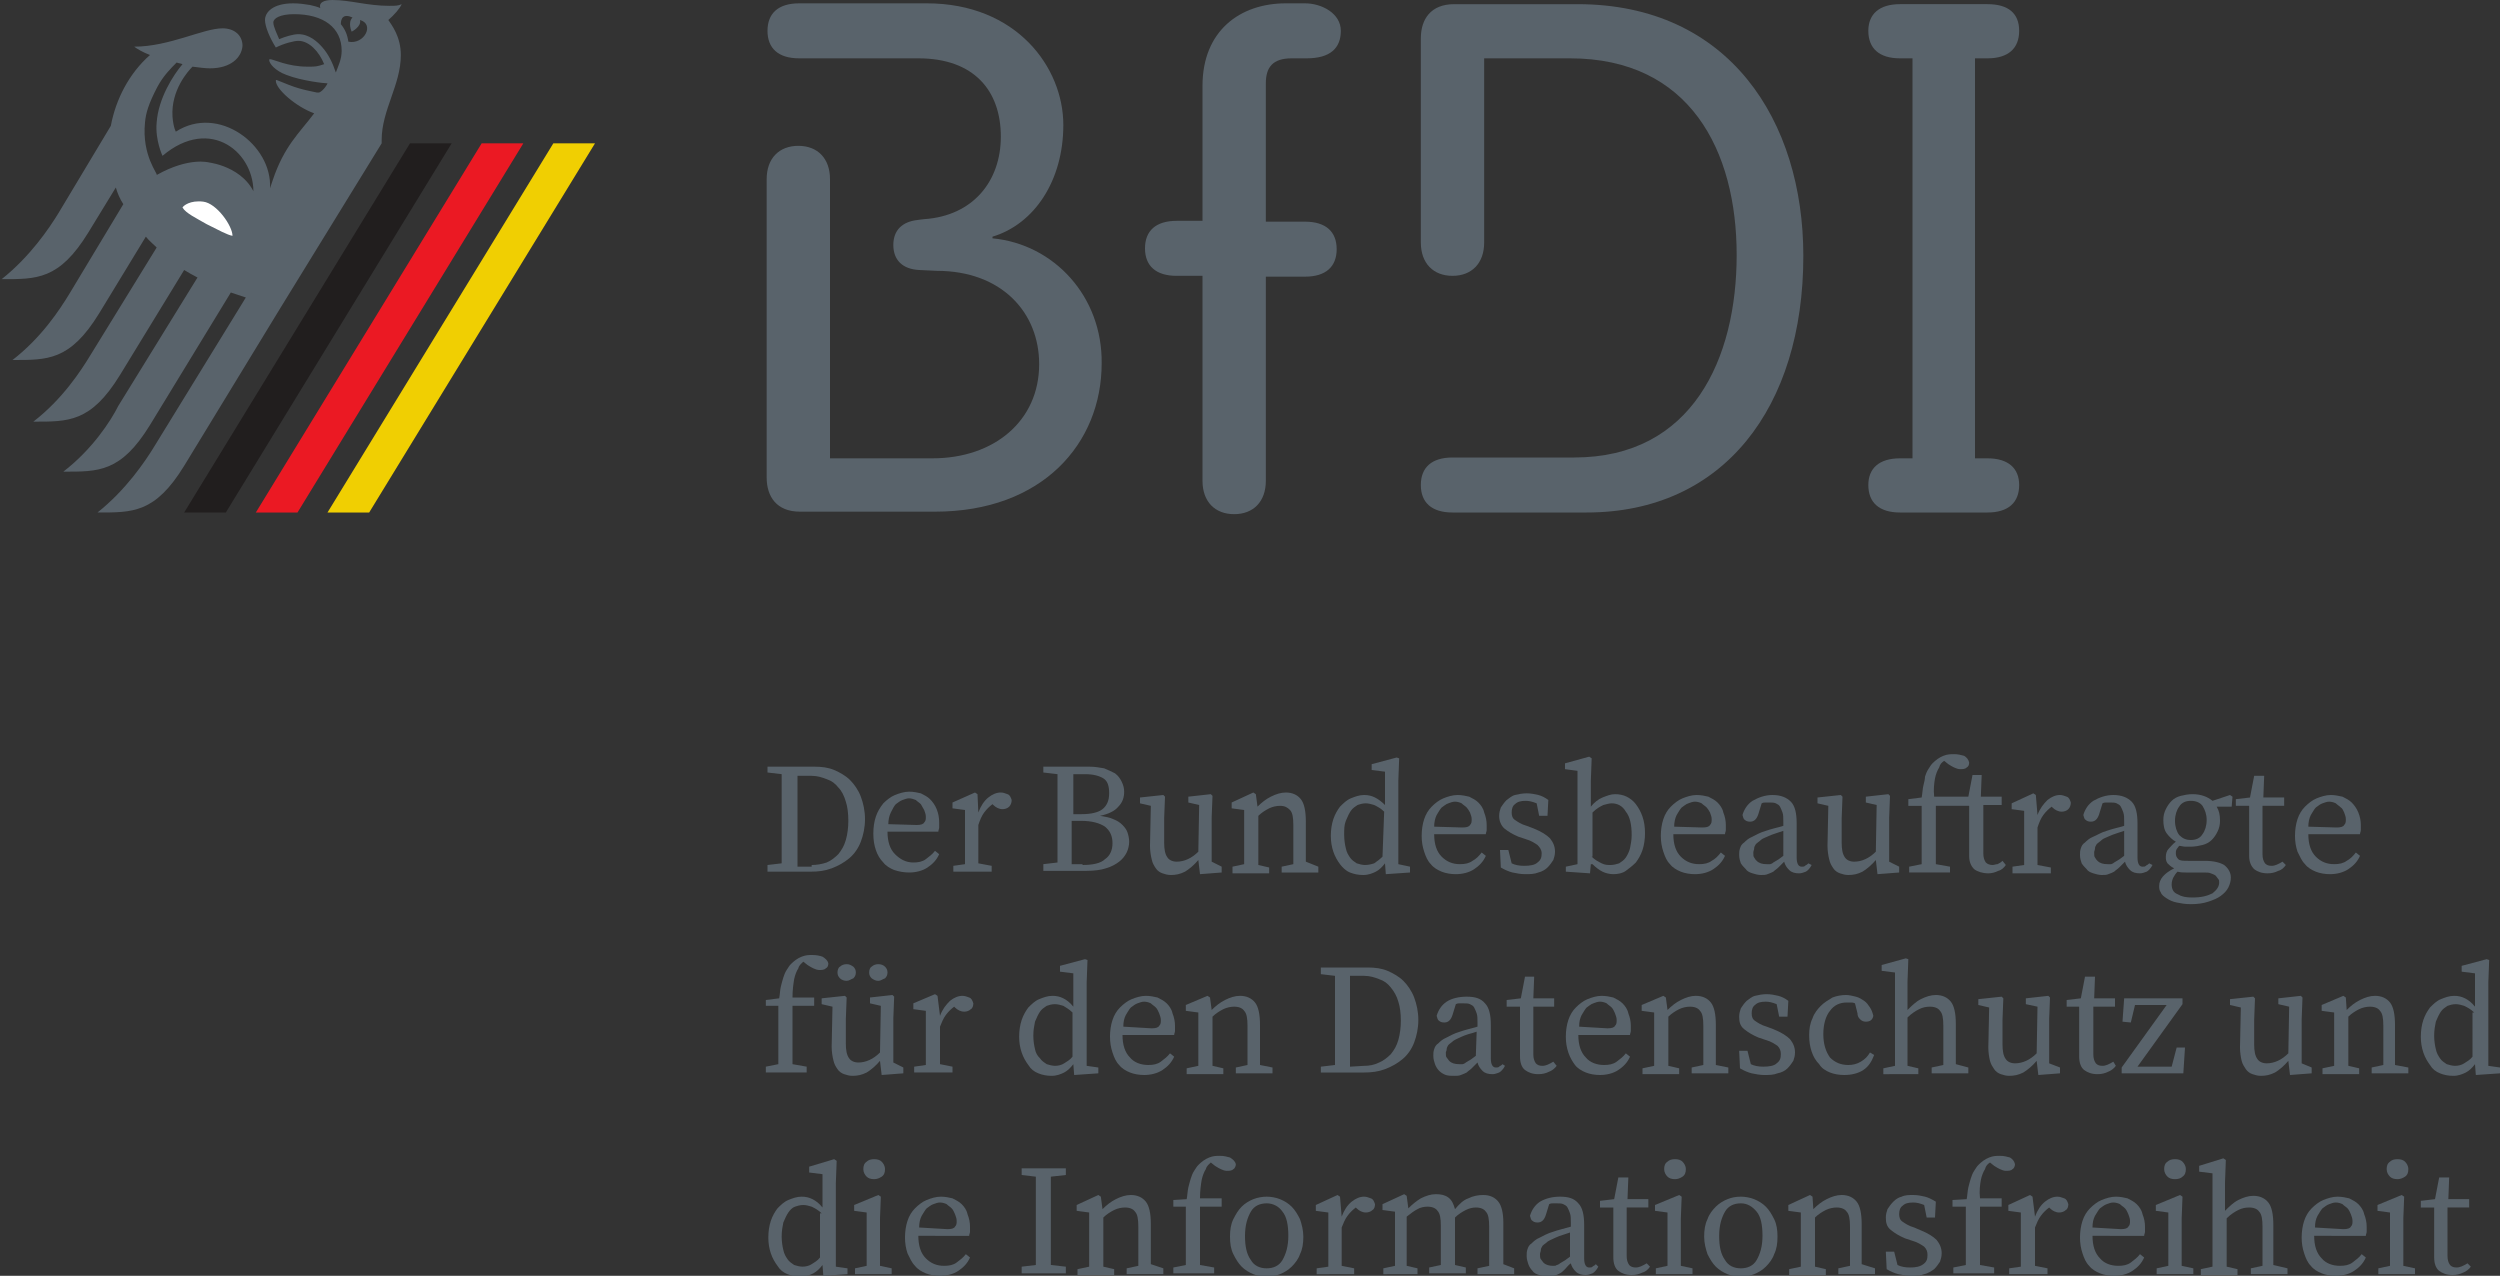 <?xml version="1.0" encoding="utf-8"?>
<!-- Generator: Adobe Illustrator 27.0.1, SVG Export Plug-In . SVG Version: 6.00 Build 0)  -->
<svg version="1.1"
	 id="svg959" xmlns:inkscape="http://www.inkscape.org/namespaces/inkscape" xmlns:sodipodi="http://sodipodi.sourceforge.net/DTD/sodipodi-0.dtd" xmlns:svg="http://www.w3.org/2000/svg" xmlns:rdf="http://www.w3.org/1999/02/22-rdf-syntax-ns#" xmlns:cc="http://creativecommons.org/ns#" xmlns:dc="http://purl.org/dc/elements/1.1/"
	 xmlns="http://www.w3.org/2000/svg" xmlns:xlink="http://www.w3.org/1999/xlink" x="0px" y="0px" viewBox="0 0 300 153.1"
	 style="enable-background:new 0 0 300 153.1;" xml:space="preserve">
<rect x="0" y="0" width="300" height="153.1" fill="#333333" stroke="none"/>
<style type="text/css">
	.st0{fill:#59636B;}
	.st1{fill:#211E1E;}
	.st2{fill:#EB1923;}
	.st3{fill:#F0CF02;}
	.st4{fill:#FFFFFF;}
</style>
<sodipodi:namedview  bordercolor="#666666" borderopacity="1" fit-margin-bottom="0" fit-margin-left="0" fit-margin-right="0" fit-margin-top="0" gridtolerance="10" guidetolerance="10" id="namedview961" inkscape:current-layer="svg959" inkscape:cx="225.01396" inkscape:cy="131.94311" inkscape:pageopacity="0" inkscape:pageshadow="2" inkscape:window-height="837" inkscape:window-maximized="1" inkscape:window-width="1600" inkscape:window-x="-8" inkscape:window-y="-8" inkscape:zoom="2.4444998" objecttolerance="10" pagecolor="#ffffff" showgrid="false">
	</sodipodi:namedview>
<path id="path628" class="st0" d="M31,24.8c-0.7-4.7-5.9-5.3-5.9-5.3s-2.4-0.7-6.3,1.5c0.2-0.1-1.8-2.3-1.4-6.3
	c0.1-1.1,0.4-2.2,1.5-4.3c0.7-1.3,1.6-2.2,2.3-2.9c0.2,0.1,0.5,0.1,0.7,0.2c-1.1,1.3-2.9,4.1-3.1,7c-0.2,2.1,0.7,4,0.7,4
	c5.8-4.9,11.2-0.3,10.9,4.7 M38.7,5.7c-0.6-0.7-1.6-1.6-2.9-1.6c-0.6,0-1.6,0.3-2.3,0.6c-0.2-0.5-0.7-1.5-0.7-2c0-0.5,0.8-1,2.5-1
	c3.5,0,5.7,1.6,5.7,4.4c0,1-0.4,1.8-0.7,2.6C39.9,7.5,39.4,6.5,38.7,5.7 M42.3,2.1c-0.6,0.6-0.1,1.7-0.1,1.7s1.2-0.6,1-1.4
	c1.8,0.5,0.5,3-1.4,2.6c-0.1-0.8-0.4-1.5-0.9-2.1C40.9,2.2,41.2,1.6,42.3,2.1 M7.6,56.6c4.2,0,6.9,0.1,10.4-5.6l9.7-15.9
	c0.6,0.2,1.2,0.4,1.8,0.6l-11,17.9c-1.1,1.8-3.4,5.2-6.8,7.9c4.2,0,6.9,0.1,10.4-5.6l11.4-18.7l12.3-20c0-0.1,0-0.2,0-0.4
	c0-3.6,2.3-6.6,2.3-10.2c0-2.2-1.1-3.6-1.5-4.2c0.7-0.6,1.4-1.4,1.6-1.9c-0.4,0.2-0.8,0.2-1.5,0.2c-2.6,0-4.7-0.7-6.8-0.7
	c-1.2,0-1.5,0.4-1.5,0.7c0,0.1,0,0.3,0.1,0.3c-0.4-0.2-0.9-0.3-1.3-0.4c-0.6-0.1-1.3-0.2-2-0.2c-2.5,0-3.4,1.1-3.4,2
	c0,0.8,0.6,2.2,1.3,3.3c1-0.5,2.2-0.8,2.7-0.8c1.3,0,2.5,1.3,3.1,2.8C38,8,37.9,8,36.9,8c-2.4,0-4.1-0.9-4.5-0.9c0,0-0.1,0-0.1,0.1
	c0,0.4,0.7,1.3,2.1,1.8c1.8,0.7,4.5,1,4.9,1c0,0.1-0.5,0.9-1,1.1c-0.1,0-0.2,0-0.3,0c-1.9-0.4-2.4-0.5-4.8-1.5c-0.1,0-0.1,0-0.1,0.1
	c0,1,2.4,3.1,4.6,3.9c-1.8,2.4-3.6,3.9-5,8.1l-0.3,0.9c0.3-5.2-6.2-10.1-11.3-6.8c0,0-0.3-0.5-0.4-1.8c-0.2-3.2,1.9-5.5,2.4-6
	c0.8,0.1,1.5,0.2,2.1,0.2c2.5,0,3.8-1.3,3.9-2.7c0-1.2-0.9-2.1-2.4-2.1c-2.3,0-6.4,2.2-10.6,2.2c0.4,0.3,1.1,0.7,1.9,1
	c-2.5,2.2-4.1,5.3-4.7,8.5L7,25.6c-1.1,1.8-3.4,5.2-6.8,7.9c4.2,0,6.9,0.1,10.4-5.6l3.3-5.4c0.2,0.7,0.5,1.4,0.9,2L8.3,35.3
	c-1.1,1.8-3.3,5.2-6.8,7.9c4.2,0,6.9,0.1,10.4-5.6l5.6-9.2c0.4,0.5,0.9,0.9,1.3,1.3l-8,13c-1.1,1.8-3.3,5.2-6.8,7.9
	c4.2,0,6.9,0.1,10.4-5.6l7.7-12.6c0.5,0.3,1,0.6,1.6,0.9l-9.5,15.4C13.3,50.5,11.1,53.9,7.6,56.6"/>
<path id="path630" class="st1" d="M27.1,61.5l27.1-44.3h-5L22.1,61.5H27.1z"/>
<path id="path632" class="st2" d="M35.7,61.5l27.1-44.3h-5L30.7,61.5H35.7z"/>
<path id="path634" class="st3" d="M44.3,61.5l27.1-44.3h-5L39.3,61.5H44.3z"/>
<path id="path636" class="st0" d="M97.4,103.8c0.6,0,1.2-0.1,1.8-0.3c0.5-0.2,1-0.6,1.4-1c0.4-0.5,0.7-1,0.9-1.7
	c0.2-0.7,0.3-1.5,0.3-2.3c0-0.9-0.1-1.7-0.3-2.3c-0.2-0.7-0.5-1.3-0.9-1.7c-0.4-0.5-0.8-0.8-1.4-1c-0.5-0.2-1.1-0.4-1.8-0.4h-1.7
	c0,0.8,0,1.6,0,2.5v5.9c0,0.8,0,1.7,0,2.5H97.4z M97.7,92c0.9,0,1.7,0.1,2.4,0.4c0.7,0.3,1.4,0.7,1.9,1.2c0.5,0.5,1,1.2,1.3,2
	c0.3,0.8,0.5,1.7,0.5,2.7c0,1-0.2,1.9-0.5,2.7c-0.3,0.8-0.8,1.5-1.4,2c-0.6,0.5-1.3,0.9-2.1,1.2c-0.8,0.3-1.6,0.4-2.5,0.4h-5.2v-0.8
	l1.7-0.2c0-0.8,0-1.6,0-2.5v-5.8c0-0.8,0-1.6,0-2.4l-1.7-0.2V92L97.7,92z"/>
<path id="path638" class="st0" d="M129.9,103.8c1.2,0,2.2-0.2,2.7-0.7c0.6-0.4,0.9-1.1,0.9-1.9c0-0.9-0.3-1.5-0.9-2
	c-0.6-0.4-1.5-0.7-2.9-0.7h-1.1v2.7c0,0.8,0,1.7,0,2.5H129.9z M128.8,92.9c0,0.8,0,1.6,0,2.4v2.4h1c1.1,0,2-0.2,2.5-0.6
	c0.5-0.4,0.8-1,0.8-1.9c0-0.9-0.2-1.5-0.7-1.8c-0.5-0.3-1.2-0.5-2.2-0.5H128.8z M130.7,92c0.7,0,1.2,0.1,1.8,0.2
	c0.5,0.2,0.9,0.4,1.3,0.6c0.4,0.3,0.6,0.6,0.8,1c0.2,0.4,0.3,0.8,0.3,1.2c0,0.7-0.2,1.3-0.7,1.8c-0.4,0.5-1.2,0.9-2.2,1.1
	c0.6,0.1,1.2,0.2,1.6,0.4c0.5,0.2,0.8,0.4,1.1,0.7c0.3,0.3,0.5,0.6,0.6,0.9c0.1,0.3,0.2,0.7,0.2,1.1c0,0.4-0.1,0.9-0.3,1.3
	c-0.2,0.4-0.5,0.8-0.9,1.1c-0.4,0.3-0.9,0.6-1.6,0.8c-0.6,0.2-1.4,0.3-2.3,0.3h-5.2v-0.8l1.7-0.2c0-0.8,0-1.6,0-2.4v-5.8
	c0-0.8,0-1.6,0-2.4l-1.7-0.2V92H130.7z"/>
<path id="path640" class="st0" d="M146.6,104v0.7l-2.6,0.2l-0.2-1.7c-0.5,0.6-1.1,1.1-1.6,1.4c-0.6,0.3-1.1,0.4-1.7,0.4
	c-0.4,0-0.7-0.1-1-0.2c-0.3-0.1-0.6-0.3-0.8-0.6c-0.2-0.3-0.4-0.6-0.5-1.1c-0.1-0.4-0.2-1-0.2-1.6l0.1-4.8l-1.3-0.3v-0.7l2.8-0.3
	l0.2,0.2l-0.1,2.6v2.9c0,0.8,0.1,1.4,0.4,1.8c0.2,0.3,0.6,0.5,1.1,0.5c0.9,0,1.8-0.4,2.6-1.2l0.1-5.6l-1.3-0.3v-0.7l2.7-0.3l0.2,0.2
	l-0.1,2.6v5.3L146.6,104z"/>
<path id="path642" class="st0" d="M158.2,104v0.7h-4.4V104l1.4-0.3c0-0.5,0-1,0-1.5c0-0.6,0-1.1,0-1.5V99c0-0.9-0.1-1.5-0.4-1.8
	s-0.6-0.5-1.2-0.5c-0.4,0-0.9,0.1-1.3,0.3c-0.4,0.2-0.9,0.5-1.3,0.9v2.8c0,0.4,0,0.9,0,1.5c0,0.6,0,1.1,0,1.6l1.3,0.3v0.7h-4.4V104
	l1.4-0.3c0-0.5,0-1,0-1.6c0-0.6,0-1,0-1.5v-1c0-0.5,0-0.9,0-1.3c0-0.3,0-0.7,0-1.1l-1.5-0.2v-0.7l2.6-1.2l0.3,0.2l0.2,1.5
	c0.5-0.5,1-0.9,1.6-1.2c0.6-0.3,1.2-0.5,1.8-0.5c0.8,0,1.4,0.3,1.8,0.8c0.4,0.5,0.6,1.4,0.6,2.7v1.8c0,0.4,0,0.9,0,1.5
	c0,0.6,0,1.1,0,1.5L158.2,104z"/>
<path id="path644" class="st0" d="M166.1,97.4c-0.4-0.4-0.8-0.6-1.2-0.8c-0.3-0.1-0.7-0.2-1-0.2c-0.4,0-0.7,0.1-1,0.2
	c-0.3,0.2-0.6,0.4-0.8,0.7c-0.2,0.3-0.4,0.7-0.6,1.2s-0.2,1-0.2,1.7c0,0.6,0.1,1.2,0.2,1.6c0.1,0.5,0.3,0.8,0.5,1.1
	c0.2,0.3,0.5,0.5,0.8,0.7c0.3,0.1,0.7,0.2,1,0.2c0.4,0,0.8-0.1,1.1-0.2c0.3-0.2,0.7-0.5,1-0.8L166.1,97.4z M169.2,104v0.7l-2.9,0.2
	l-0.1-1.3c-0.3,0.4-0.7,0.8-1.1,1s-0.9,0.4-1.5,0.4c-0.6,0-1.1-0.1-1.6-0.3c-0.5-0.2-0.9-0.6-1.2-1c-0.3-0.4-0.6-0.9-0.8-1.5
	c-0.2-0.6-0.3-1.2-0.3-1.9c0-0.7,0.1-1.4,0.3-2c0.2-0.6,0.5-1.1,0.8-1.5c0.4-0.4,0.8-0.8,1.3-1c0.5-0.2,1-0.4,1.6-0.4
	c0.5,0,0.9,0.1,1.3,0.3c0.4,0.2,0.8,0.5,1.2,0.9v-4l-1.6-0.2v-0.7l3-0.8l0.3,0.1l-0.1,2.7v10L169.2,104z"/>
<path id="path646" class="st0" d="M175.5,99.3c0.5,0,0.8-0.1,0.9-0.3c0.2-0.2,0.2-0.4,0.2-0.7c0-0.3-0.1-0.5-0.2-0.8
	c-0.1-0.2-0.3-0.5-0.4-0.6c-0.2-0.2-0.4-0.3-0.6-0.5c-0.2-0.1-0.5-0.2-0.8-0.2c-0.3,0-0.5,0.1-0.8,0.2c-0.3,0.1-0.5,0.3-0.8,0.5
	c-0.2,0.2-0.4,0.6-0.6,0.9c-0.2,0.4-0.3,0.9-0.3,1.4L175.5,99.3z M172.1,100.1c0,1.2,0.3,2.1,0.9,2.7c0.6,0.6,1.3,0.9,2.2,0.9
	c0.6,0,1.1-0.1,1.5-0.4c0.4-0.2,0.8-0.6,1.1-1l0.5,0.4c-0.3,0.7-0.8,1.2-1.4,1.6c-0.6,0.4-1.4,0.6-2.2,0.6c-0.6,0-1.2-0.1-1.7-0.3
	c-0.5-0.2-1-0.5-1.3-0.9c-0.4-0.4-0.6-0.9-0.8-1.5c-0.2-0.6-0.3-1.2-0.3-1.9c0-0.7,0.1-1.4,0.3-2c0.2-0.6,0.5-1.1,0.9-1.5
	c0.4-0.4,0.9-0.8,1.4-1c0.5-0.2,1.1-0.4,1.7-0.4c0.5,0,1,0.1,1.4,0.2c0.4,0.2,0.8,0.4,1.1,0.7c0.3,0.3,0.6,0.7,0.7,1.2
	c0.2,0.5,0.3,1,0.3,1.5c0,0.2,0,0.4,0,0.6c0,0.2-0.1,0.3-0.1,0.5L172.1,100.1z"/>
<path id="path648" class="st0" d="M184,99.4c1,0.4,1.6,0.8,2,1.2c0.4,0.5,0.6,1,0.6,1.6c0,0.4-0.1,0.7-0.2,1
	c-0.2,0.3-0.4,0.6-0.7,0.9c-0.3,0.3-0.7,0.5-1.1,0.6c-0.5,0.2-1,0.2-1.6,0.2c-0.5,0-1-0.1-1.5-0.2c-0.4-0.1-0.9-0.3-1.4-0.6
	l-0.1-2.1h1l0.4,1.6c0.4,0.2,0.9,0.3,1.5,0.3c0.7,0,1.3-0.1,1.6-0.4c0.4-0.3,0.5-0.6,0.5-1.1c0-0.4-0.2-0.7-0.5-1
	c-0.3-0.2-0.7-0.5-1.4-0.7l-0.9-0.3c-0.7-0.3-1.2-0.6-1.7-1c-0.4-0.4-0.6-0.9-0.6-1.5c0-0.4,0.1-0.7,0.2-1c0.2-0.3,0.4-0.6,0.7-0.9
	c0.3-0.2,0.6-0.5,1-0.6c0.4-0.1,0.9-0.2,1.4-0.2c0.5,0,1,0.1,1.4,0.2c0.4,0.1,0.8,0.3,1.2,0.6l-0.1,1.9h-1l-0.3-1.5
	c-0.5-0.2-0.9-0.3-1.3-0.3c-0.6,0-1,0.1-1.3,0.4c-0.3,0.2-0.4,0.6-0.4,1c0,0.4,0.1,0.7,0.4,0.9c0.3,0.2,0.7,0.5,1.4,0.7L184,99.4z"
	/>
<path id="path650" class="st0" d="M191,102.8c0.4,0.4,0.8,0.6,1.2,0.8c0.4,0.2,0.7,0.2,1.1,0.2c0.3,0,0.7-0.1,1-0.2
	c0.3-0.2,0.6-0.4,0.8-0.7c0.2-0.3,0.4-0.7,0.5-1.1c0.1-0.5,0.2-1,0.2-1.6c0-1.2-0.2-2.2-0.7-2.8c-0.4-0.7-1-1-1.7-1
	c-0.3,0-0.6,0.1-1,0.2c-0.4,0.2-0.8,0.4-1.3,0.9V102.8z M190.9,96.8c0.4-0.5,0.9-0.9,1.4-1.1c0.5-0.2,1-0.4,1.5-0.4
	c0.5,0,1,0.1,1.4,0.3c0.4,0.2,0.8,0.5,1.1,0.9c0.3,0.4,0.6,0.9,0.8,1.5c0.2,0.6,0.3,1.2,0.3,2c0,0.7-0.1,1.4-0.3,2
	c-0.2,0.6-0.5,1.1-0.8,1.5c-0.4,0.4-0.8,0.7-1.2,1s-1,0.4-1.5,0.4c-0.4,0-0.9-0.1-1.3-0.3c-0.4-0.2-0.8-0.5-1.2-0.9h-0.2l-0.1,1.1
	l-2.9-0.2V104l1.4-0.3c0-0.5,0-1,0-1.6c0-0.6,0-1.1,0-1.5v-8.1l-1.5-0.2v-0.7l2.9-0.8L191,91l-0.1,2.7L190.9,96.8z"/>
<path id="path652" class="st0" d="M204.3,99.3c0.5,0,0.8-0.1,0.9-0.3c0.2-0.2,0.2-0.4,0.2-0.7c0-0.3-0.1-0.5-0.2-0.8
	c-0.1-0.2-0.3-0.5-0.4-0.6c-0.2-0.2-0.4-0.3-0.6-0.5c-0.2-0.1-0.5-0.2-0.8-0.2c-0.3,0-0.5,0.1-0.8,0.2c-0.3,0.1-0.5,0.3-0.8,0.5
	c-0.2,0.2-0.4,0.6-0.6,0.9c-0.2,0.4-0.3,0.9-0.3,1.4L204.3,99.3z M200.8,100.1c0,1.2,0.3,2.1,0.9,2.7c0.6,0.6,1.3,0.9,2.2,0.9
	c0.6,0,1.1-0.1,1.5-0.4c0.4-0.2,0.8-0.6,1.1-1l0.5,0.4c-0.3,0.7-0.8,1.2-1.4,1.6c-0.6,0.4-1.4,0.6-2.2,0.6c-0.6,0-1.2-0.1-1.7-0.3
	c-0.5-0.2-1-0.5-1.3-0.9c-0.4-0.4-0.6-0.9-0.8-1.5c-0.2-0.6-0.3-1.2-0.3-1.9c0-0.7,0.1-1.4,0.3-2c0.2-0.6,0.5-1.1,0.9-1.5
	c0.4-0.4,0.9-0.8,1.4-1c0.5-0.2,1.1-0.4,1.7-0.4c0.5,0,1,0.1,1.4,0.2c0.4,0.2,0.8,0.4,1.1,0.7c0.3,0.3,0.6,0.7,0.7,1.2
	c0.2,0.5,0.3,1,0.3,1.5c0,0.2,0,0.4,0,0.6c0,0.2-0.1,0.3-0.1,0.5L200.8,100.1z"/>
<path id="path654" class="st0" d="M214,99.7c-0.3,0.1-0.6,0.2-0.9,0.3c-0.3,0.1-0.6,0.2-0.8,0.3c-0.4,0.2-0.8,0.3-1,0.5
	c-0.2,0.2-0.4,0.3-0.6,0.5c-0.1,0.2-0.2,0.3-0.2,0.5c0,0.2-0.1,0.3-0.1,0.5c0,0.3,0,0.5,0.1,0.6c0.1,0.2,0.2,0.3,0.3,0.4
	c0.3,0.3,0.7,0.4,1.2,0.4c0.2,0,0.3,0,0.4,0c0.1,0,0.3-0.1,0.4-0.2c0.2-0.1,0.3-0.2,0.5-0.3c0.2-0.1,0.4-0.3,0.7-0.5L214,99.7z
	 M217.4,103.8c-0.2,0.4-0.5,0.7-0.7,0.8c-0.3,0.1-0.5,0.2-0.8,0.2c-0.5,0-0.9-0.1-1.2-0.4c-0.3-0.3-0.5-0.6-0.6-1
	c-0.3,0.3-0.5,0.5-0.7,0.7c-0.2,0.2-0.4,0.3-0.6,0.5c-0.2,0.1-0.4,0.2-0.7,0.3c-0.2,0.1-0.5,0.1-0.8,0.1c-0.3,0-0.7-0.1-1-0.2
	c-0.3-0.1-0.6-0.2-0.8-0.5c-0.2-0.2-0.4-0.4-0.6-0.7c-0.1-0.3-0.2-0.6-0.2-1c0-0.3,0-0.5,0.1-0.8c0.1-0.3,0.2-0.5,0.5-0.7
	c0.2-0.2,0.5-0.5,1-0.7c0.4-0.2,0.9-0.5,1.6-0.7c0.3-0.1,0.6-0.2,1-0.3c0.4-0.1,0.8-0.2,1.1-0.3v-0.5c0-0.5,0-0.8-0.1-1.1
	c-0.1-0.3-0.2-0.5-0.3-0.7c-0.1-0.2-0.3-0.3-0.5-0.4c-0.2-0.1-0.5-0.1-0.8-0.1c-0.1,0-0.3,0-0.4,0c-0.2,0-0.3,0-0.5,0.1l-0.4,1.3
	c-0.2,0.6-0.5,0.9-1,0.9c-0.3,0-0.5-0.1-0.6-0.2c-0.2-0.1-0.2-0.3-0.3-0.6c0.2-0.7,0.6-1.3,1.2-1.7c0.7-0.4,1.5-0.7,2.4-0.7
	c1,0,1.7,0.3,2.2,0.8c0.5,0.5,0.7,1.4,0.7,2.6v4.1c0,0.7,0.2,1.1,0.6,1.1c0.2,0,0.3,0,0.4-0.1c0.1-0.1,0.2-0.1,0.3-0.2l0.1-0.1
	L217.4,103.8z"/>
<path id="path656" class="st0" d="M227.9,104v0.7l-2.6,0.2l-0.2-1.7c-0.5,0.6-1.1,1.1-1.6,1.4c-0.6,0.3-1.1,0.4-1.7,0.4
	c-0.4,0-0.7-0.1-1-0.2c-0.3-0.1-0.6-0.3-0.8-0.6c-0.2-0.3-0.4-0.6-0.5-1.1c-0.1-0.4-0.2-1-0.2-1.6l0.1-4.8l-1.3-0.3v-0.7l2.8-0.3
	l0.2,0.2l-0.1,2.6v2.9c0,0.8,0.1,1.4,0.4,1.8c0.2,0.3,0.6,0.5,1.1,0.5c0.9,0,1.8-0.4,2.6-1.2l0.1-5.6l-1.3-0.3v-0.7l2.7-0.3l0.2,0.2
	l-0.1,2.6v5.3L227.9,104z"/>
<path id="path658" class="st0" d="M240.7,103.8c-0.2,0.3-0.5,0.6-0.9,0.7c-0.4,0.2-0.8,0.3-1.2,0.3c-0.7,0-1.3-0.2-1.7-0.5
	c-0.4-0.4-0.6-0.9-0.6-1.6c0-0.2,0-0.5,0-0.7c0-0.2,0-0.5,0-0.9v-4.4h-4v4c0,0.5,0,1,0,1.5c0,0.5,0,1,0,1.5l1.7,0.3v0.7h-4.9V104
	l1.5-0.3c0-0.5,0-1,0-1.5c0-0.5,0-1,0-1.5v-4h-1.6v-0.8l1.6-0.2c0.1-0.5,0.1-1,0.2-1.4c0.1-0.4,0.2-0.8,0.2-1.1
	c0.1-0.3,0.2-0.6,0.4-0.9c0.2-0.3,0.3-0.5,0.5-0.7c0.4-0.4,0.8-0.7,1.3-0.9c0.5-0.2,0.9-0.2,1.3-0.2c0.5,0,0.8,0.1,1.2,0.2
	c0.3,0.2,0.5,0.4,0.6,0.8c0,0.3-0.1,0.5-0.3,0.6c-0.2,0.2-0.5,0.2-0.8,0.2c-0.2,0-0.5-0.1-0.7-0.2c-0.2-0.1-0.4-0.2-0.7-0.4
	l-0.5-0.4c-0.3,0.2-0.5,0.4-0.6,0.8c-0.2,0.3-0.4,0.8-0.5,1.3c-0.1,0.6-0.2,1.3-0.1,2.2h4.1l0.5-2.6h1.1l-0.1,2.6h2.5v1H238v5.8
	c0,0.5,0.1,0.8,0.3,1.1c0.2,0.2,0.5,0.3,0.8,0.3c0.2,0,0.4-0.1,0.6-0.1c0.2-0.1,0.4-0.2,0.6-0.4L240.7,103.8z"/>
<path id="path660" class="st0" d="M244.5,97.8c0.3-0.8,0.7-1.3,1.2-1.8c0.5-0.4,1-0.6,1.5-0.6c0.3,0,0.5,0.1,0.8,0.2
	c0.3,0.1,0.4,0.4,0.5,0.7c0,0.3-0.1,0.6-0.3,0.8c-0.2,0.2-0.5,0.3-0.8,0.3c-0.4,0-0.8-0.2-1.1-0.5l-0.1-0.1c-0.4,0.3-0.7,0.6-1,1
	c-0.3,0.4-0.5,0.9-0.7,1.5v1.5c0,0.4,0,0.9,0,1.5c0,0.6,0,1.1,0,1.5l1.6,0.3v0.7h-4.6V104l1.4-0.2c0-0.5,0-1,0-1.6
	c0-0.6,0-1.1,0-1.5v-1c0-0.5,0-0.9,0-1.3c0-0.3,0-0.7,0-1.1l-1.5-0.2v-0.7l2.6-1.2l0.3,0.2L244.5,97.8z"/>
<path id="path662" class="st0" d="M254.9,99.7c-0.3,0.1-0.6,0.2-0.9,0.3c-0.3,0.1-0.6,0.2-0.8,0.3c-0.4,0.2-0.8,0.3-1,0.5
	c-0.2,0.2-0.4,0.3-0.6,0.5c-0.1,0.2-0.2,0.3-0.2,0.5c0,0.2-0.1,0.3-0.1,0.5c0,0.3,0,0.5,0.1,0.6c0.1,0.2,0.2,0.3,0.3,0.4
	c0.3,0.3,0.7,0.4,1.2,0.4c0.2,0,0.3,0,0.4,0c0.1,0,0.3-0.1,0.4-0.2c0.2-0.1,0.3-0.2,0.5-0.3c0.2-0.1,0.4-0.3,0.7-0.5L254.9,99.7z
	 M258.3,103.8c-0.2,0.4-0.5,0.7-0.7,0.8c-0.3,0.1-0.5,0.2-0.8,0.2c-0.5,0-0.9-0.1-1.2-0.4c-0.3-0.3-0.5-0.6-0.6-1
	c-0.3,0.3-0.5,0.5-0.7,0.7c-0.2,0.2-0.4,0.3-0.6,0.5c-0.2,0.1-0.4,0.2-0.7,0.3c-0.2,0.1-0.5,0.1-0.8,0.1c-0.3,0-0.7-0.1-1-0.2
	c-0.3-0.1-0.6-0.2-0.8-0.5c-0.2-0.2-0.4-0.4-0.6-0.7c-0.1-0.3-0.2-0.6-0.2-1c0-0.3,0-0.5,0.1-0.8c0.1-0.3,0.2-0.5,0.5-0.7
	c0.2-0.2,0.5-0.5,1-0.7s0.9-0.5,1.6-0.7c0.3-0.1,0.6-0.2,1-0.3c0.4-0.1,0.8-0.2,1.1-0.3v-0.5c0-0.5,0-0.8-0.1-1.1
	c-0.1-0.3-0.2-0.5-0.3-0.7c-0.1-0.2-0.3-0.3-0.5-0.4c-0.2-0.1-0.5-0.1-0.8-0.1c-0.1,0-0.3,0-0.4,0c-0.2,0-0.3,0-0.5,0.1l-0.4,1.3
	c-0.2,0.6-0.5,0.9-1,0.9c-0.3,0-0.5-0.1-0.6-0.2c-0.2-0.1-0.2-0.3-0.3-0.6c0.2-0.7,0.6-1.3,1.2-1.7c0.7-0.4,1.5-0.7,2.4-0.7
	c1,0,1.7,0.3,2.2,0.8c0.5,0.5,0.7,1.4,0.7,2.6v4.1c0,0.7,0.2,1.1,0.6,1.1c0.2,0,0.3,0,0.4-0.1c0.1-0.1,0.2-0.1,0.3-0.2l0.1-0.1
	L258.3,103.8z"/>
<path id="path664" class="st0" d="M262.9,100.8c0.6,0,1.1-0.2,1.4-0.7c0.3-0.4,0.5-1,0.5-1.7c0-0.7-0.2-1.2-0.5-1.7
	c-0.3-0.4-0.8-0.6-1.4-0.6c-0.6,0-1.1,0.2-1.4,0.7c-0.3,0.4-0.5,1-0.5,1.7c0,0.7,0.2,1.3,0.5,1.7
	C261.9,100.6,262.3,100.8,262.9,100.8 M262.3,104.7c-0.3,0-0.6,0-1-0.1c-0.2,0.2-0.4,0.5-0.5,0.7c-0.1,0.2-0.2,0.5-0.2,0.8
	c0,0.6,0.2,1,0.7,1.2c0.5,0.3,1,0.4,1.8,0.4c1.1,0,1.8-0.2,2.4-0.5c0.5-0.4,0.8-0.8,0.8-1.3c0-0.2,0-0.3-0.1-0.4
	c-0.1-0.1-0.2-0.3-0.3-0.4c-0.1-0.1-0.3-0.2-0.6-0.3c-0.2-0.1-0.5-0.1-0.9-0.1L262.3,104.7z M267.8,96.8h-1.8c0.3,0.5,0.4,1,0.4,1.7
	c0,0.5-0.1,0.9-0.3,1.3c-0.2,0.4-0.4,0.7-0.7,1c-0.3,0.3-0.7,0.5-1.1,0.6c-0.4,0.1-0.9,0.2-1.4,0.2c-0.3,0-0.5,0-0.7,0
	c-0.2,0-0.5-0.1-0.7-0.1c-0.1,0.1-0.2,0.3-0.3,0.4c-0.1,0.2-0.1,0.3-0.1,0.5c0,0.3,0.1,0.5,0.3,0.7c0.2,0.2,0.6,0.2,1.2,0.2h2
	c1,0,1.8,0.2,2.3,0.5c0.5,0.4,0.8,0.9,0.8,1.5c0,0.4-0.1,0.8-0.3,1.2c-0.2,0.4-0.5,0.7-0.9,1c-0.4,0.3-0.9,0.5-1.5,0.7
	c-0.6,0.2-1.3,0.3-2.1,0.3c-0.7,0-1.2-0.1-1.7-0.2c-0.5-0.1-0.9-0.3-1.2-0.5c-0.3-0.2-0.6-0.4-0.7-0.7c-0.2-0.3-0.2-0.5-0.2-0.8
	c0-0.8,0.6-1.5,1.8-2.1c-0.4-0.2-0.6-0.4-0.8-0.6c-0.2-0.3-0.2-0.5-0.2-0.8c0-0.3,0.1-0.7,0.3-0.9s0.5-0.6,0.9-0.9
	c-0.4-0.2-0.8-0.6-1.1-1c-0.3-0.4-0.4-1-0.4-1.6c0-0.5,0.1-0.9,0.3-1.3c0.2-0.4,0.4-0.7,0.7-1c0.3-0.3,0.7-0.5,1.1-0.6
	c0.4-0.1,0.9-0.2,1.4-0.2c1,0,1.8,0.3,2.4,0.8l2.1-0.7l0.3,0.2L267.8,96.8z"/>
<path id="path666" class="st0" d="M274.3,103.8c-0.2,0.3-0.5,0.6-0.9,0.7c-0.4,0.2-0.8,0.3-1.3,0.3c-0.7,0-1.2-0.2-1.6-0.5
	c-0.4-0.4-0.6-0.9-0.6-1.6c0-0.2,0-0.5,0-0.7c0-0.2,0-0.5,0-0.9v-4.4h-1.6v-0.8l1.7-0.2l0.5-2.6h1.2l-0.1,2.6h2.5v1h-2.6v5.8
	c0,0.5,0.1,0.8,0.3,1.1c0.2,0.2,0.4,0.3,0.8,0.3c0.4,0,0.8-0.2,1.3-0.5L274.3,103.8z"/>
<path id="path668" class="st0" d="M280.4,99.3c0.5,0,0.8-0.1,0.9-0.3c0.2-0.2,0.2-0.4,0.2-0.7c0-0.3-0.1-0.5-0.2-0.8
	c-0.1-0.2-0.2-0.5-0.4-0.6c-0.2-0.2-0.4-0.3-0.6-0.5c-0.2-0.1-0.5-0.2-0.8-0.2c-0.3,0-0.5,0.1-0.8,0.2c-0.3,0.1-0.5,0.3-0.8,0.5
	c-0.2,0.2-0.4,0.6-0.6,0.9c-0.2,0.4-0.3,0.9-0.3,1.4L280.4,99.3z M277,100.1c0,1.2,0.3,2.1,0.9,2.7c0.6,0.6,1.3,0.9,2.2,0.9
	c0.6,0,1.1-0.1,1.5-0.4c0.4-0.2,0.8-0.6,1.1-1l0.5,0.4c-0.3,0.7-0.8,1.2-1.4,1.6c-0.6,0.4-1.4,0.6-2.2,0.6c-0.6,0-1.2-0.1-1.7-0.3
	c-0.5-0.2-1-0.5-1.3-0.9c-0.4-0.4-0.6-0.9-0.9-1.5c-0.2-0.6-0.3-1.2-0.3-1.9c0-0.7,0.1-1.4,0.3-2c0.2-0.6,0.5-1.1,0.9-1.5
	c0.4-0.4,0.9-0.8,1.4-1c0.5-0.2,1.1-0.4,1.7-0.4c0.5,0,0.9,0.1,1.4,0.2c0.4,0.2,0.8,0.4,1.1,0.7c0.3,0.3,0.6,0.7,0.8,1.2
	c0.2,0.5,0.3,1,0.3,1.5c0,0.2,0,0.4,0,0.6c0,0.2-0.1,0.3-0.1,0.5L277,100.1z"/>
<path id="path670" class="st0" d="M93.5,119.8c0.1-0.5,0.1-1,0.2-1.4c0.1-0.4,0.2-0.8,0.3-1.1c0.1-0.3,0.2-0.6,0.4-0.9
	c0.2-0.3,0.3-0.5,0.5-0.7c0.4-0.4,0.8-0.7,1.3-0.9c0.5-0.2,0.9-0.2,1.3-0.2c0.5,0,0.9,0.1,1.2,0.2c0.3,0.2,0.6,0.4,0.7,0.8
	c0,0.3-0.1,0.5-0.3,0.6c-0.2,0.2-0.5,0.2-0.8,0.2c-0.2,0-0.5-0.1-0.7-0.2c-0.2-0.1-0.4-0.2-0.7-0.4l-0.5-0.4
	c-0.2,0.2-0.5,0.4-0.6,0.8c-0.2,0.3-0.4,0.8-0.5,1.3c-0.1,0.6-0.2,1.3-0.2,2.2h2.6v1h-2.6v4c0,0.5,0,1,0,1.5c0,0.5,0,1,0,1.5
	l1.7,0.3v0.7h-4.9v-0.7l1.5-0.3c0-0.5,0-1,0-1.5c0-0.5,0-1,0-1.5v-4h-1.5V120L93.5,119.8z"/>
<path id="path672" class="st0" d="M105.4,117.7c-0.3,0-0.5-0.1-0.8-0.3c-0.2-0.2-0.3-0.4-0.3-0.7c0-0.3,0.1-0.6,0.3-0.7
	c0.2-0.2,0.5-0.3,0.8-0.3c0.3,0,0.6,0.1,0.8,0.3c0.2,0.2,0.3,0.4,0.3,0.7c0,0.3-0.1,0.5-0.3,0.7
	C105.9,117.5,105.7,117.7,105.4,117.7 M101.6,117.7c-0.3,0-0.6-0.1-0.8-0.3c-0.2-0.2-0.3-0.4-0.3-0.7c0-0.3,0.1-0.6,0.3-0.7
	c0.2-0.2,0.5-0.3,0.8-0.3c0.3,0,0.5,0.1,0.8,0.3c0.2,0.2,0.3,0.4,0.3,0.7c0,0.3-0.1,0.5-0.3,0.7
	C102.1,117.5,101.9,117.7,101.6,117.7 M108.4,128.1v0.7l-2.6,0.2l-0.2-1.7c-0.5,0.6-1.1,1.1-1.6,1.4c-0.6,0.3-1.1,0.4-1.7,0.4
	c-0.4,0-0.7-0.1-1-0.2c-0.3-0.1-0.6-0.3-0.8-0.6c-0.2-0.3-0.4-0.6-0.5-1.1c-0.1-0.4-0.2-1-0.2-1.6l0.1-4.8l-1.3-0.3v-0.7l2.8-0.3
	l0.2,0.2l-0.1,2.6v2.9c0,0.8,0.1,1.4,0.4,1.8c0.2,0.3,0.6,0.5,1.1,0.5c0.9,0,1.8-0.4,2.6-1.2l0.1-5.6l-1.3-0.3v-0.7l2.7-0.3l0.2,0.2
	l-0.1,2.6v5.3L108.4,128.1z"/>
<path id="path674" class="st0" d="M112.8,121.9c0.3-0.8,0.7-1.3,1.2-1.8c0.5-0.4,1-0.6,1.5-0.6c0.3,0,0.5,0.1,0.8,0.2
	c0.3,0.1,0.4,0.4,0.5,0.7c0,0.3-0.1,0.6-0.3,0.7c-0.2,0.2-0.5,0.3-0.8,0.3c-0.4,0-0.8-0.2-1.1-0.5l-0.1-0.1c-0.4,0.3-0.7,0.6-1,1
	c-0.3,0.4-0.5,0.9-0.7,1.4v1.5c0,0.4,0,0.9,0,1.5c0,0.6,0,1.1,0,1.5l1.5,0.3v0.7h-4.6v-0.7l1.4-0.2c0-0.5,0-1,0-1.6
	c0-0.6,0-1.1,0-1.5v-1c0-0.5,0-0.9,0-1.3c0-0.3,0-0.7,0-1.1l-1.5-0.2v-0.7l2.6-1.1l0.3,0.2L112.8,121.9z"/>
<path id="path676" class="st0" d="M128.7,121.5c-0.4-0.4-0.8-0.6-1.1-0.8c-0.3-0.1-0.7-0.2-1-0.2c-0.4,0-0.7,0.1-1,0.2
	c-0.3,0.2-0.6,0.4-0.8,0.7c-0.2,0.3-0.4,0.7-0.6,1.2c-0.1,0.5-0.2,1-0.2,1.7c0,0.6,0.1,1.2,0.2,1.6c0.1,0.5,0.3,0.8,0.6,1.1
	c0.2,0.3,0.5,0.5,0.8,0.7c0.3,0.1,0.7,0.2,1,0.2c0.4,0,0.8-0.1,1.1-0.3c0.3-0.2,0.7-0.4,1-0.8V121.5z M131.8,128.1v0.7l-2.9,0.2
	l-0.1-1.3c-0.3,0.4-0.7,0.8-1.1,1c-0.4,0.2-0.9,0.4-1.5,0.4c-0.6,0-1.1-0.1-1.6-0.3c-0.5-0.2-0.9-0.5-1.2-1
	c-0.3-0.4-0.6-0.9-0.8-1.5c-0.2-0.6-0.3-1.2-0.3-1.9c0-0.7,0.1-1.4,0.3-2c0.2-0.6,0.5-1.1,0.8-1.5c0.4-0.4,0.8-0.8,1.3-1
	c0.5-0.2,1-0.4,1.6-0.4c0.5,0,0.9,0.1,1.3,0.3c0.4,0.2,0.8,0.5,1.2,1v-4l-1.6-0.2v-0.7l3-0.8l0.3,0.1l-0.1,2.7v10L131.8,128.1z"/>
<path id="path678" class="st0" d="M138.2,123.4c0.5,0,0.8-0.1,0.9-0.3c0.2-0.2,0.2-0.4,0.2-0.7c0-0.3-0.1-0.5-0.2-0.8
	c-0.1-0.2-0.2-0.5-0.4-0.7c-0.2-0.2-0.4-0.3-0.6-0.5c-0.2-0.1-0.5-0.2-0.8-0.2c-0.3,0-0.5,0.1-0.8,0.2c-0.3,0.1-0.5,0.3-0.8,0.5
	c-0.2,0.2-0.4,0.6-0.6,0.9c-0.2,0.4-0.3,0.8-0.3,1.4L138.2,123.4z M134.7,124.2c0,1.2,0.3,2.1,0.9,2.7c0.5,0.6,1.3,0.9,2.2,0.9
	c0.6,0,1.1-0.1,1.5-0.4c0.4-0.3,0.8-0.6,1.1-1l0.5,0.4c-0.3,0.7-0.8,1.2-1.4,1.6c-0.6,0.4-1.4,0.6-2.2,0.6c-0.6,0-1.2-0.1-1.7-0.3
	c-0.5-0.2-1-0.5-1.3-0.9c-0.4-0.4-0.6-0.9-0.8-1.5c-0.2-0.6-0.3-1.2-0.3-1.9c0-0.7,0.1-1.4,0.3-2c0.2-0.6,0.5-1.1,0.9-1.5
	c0.4-0.4,0.9-0.8,1.4-1c0.5-0.2,1.1-0.4,1.7-0.4c0.5,0,1,0.1,1.4,0.2c0.4,0.2,0.8,0.4,1.1,0.7s0.6,0.7,0.7,1.2
	c0.2,0.5,0.3,1,0.3,1.5c0,0.2,0,0.4,0,0.6c0,0.2-0.1,0.3-0.1,0.5L134.7,124.2z"/>
<path id="path680" class="st0" d="M152.7,128.1v0.7h-4.4v-0.7l1.4-0.3c0-0.5,0-1,0-1.5c0-0.6,0-1.1,0-1.5v-1.7
	c0-0.9-0.1-1.5-0.4-1.8c-0.2-0.3-0.6-0.5-1.2-0.5c-0.4,0-0.9,0.1-1.3,0.3c-0.4,0.2-0.9,0.5-1.3,0.9v2.8c0,0.4,0,0.9,0,1.5
	c0,0.6,0,1.1,0,1.6l1.3,0.3v0.7h-4.4v-0.7l1.4-0.3c0-0.5,0-1,0-1.5c0-0.6,0-1.1,0-1.5v-1c0-0.5,0-0.9,0-1.3c0-0.3,0-0.7,0-1.1
	l-1.5-0.2v-0.7l2.6-1.1l0.3,0.2l0.2,1.5c0.5-0.5,1-0.9,1.6-1.2c0.6-0.3,1.2-0.5,1.8-0.5c0.8,0,1.4,0.3,1.8,0.8
	c0.4,0.5,0.6,1.4,0.6,2.7v1.8c0,0.4,0,0.9,0,1.5c0,0.5,0,1.1,0,1.5L152.7,128.1z"/>
<path id="path682" class="st0" d="M163.7,127.9c0.6,0,1.2-0.1,1.8-0.4c0.5-0.2,1-0.6,1.4-1c0.4-0.5,0.7-1,0.9-1.7
	c0.2-0.7,0.3-1.5,0.3-2.3c0-0.9-0.1-1.7-0.3-2.3c-0.2-0.7-0.5-1.2-0.9-1.7c-0.4-0.5-0.8-0.8-1.4-1c-0.5-0.2-1.1-0.4-1.8-0.4h-1.7
	c0,0.8,0,1.6,0,2.5v5.9c0,0.9,0,1.7,0,2.5L163.7,127.9z M164.1,116.1c0.9,0,1.7,0.1,2.4,0.4c0.7,0.3,1.4,0.7,1.9,1.2
	c0.5,0.5,1,1.2,1.3,2c0.3,0.8,0.5,1.7,0.5,2.7c0,1-0.2,1.9-0.5,2.7c-0.3,0.8-0.8,1.5-1.4,2c-0.6,0.5-1.3,0.9-2.1,1.2
	c-0.8,0.3-1.6,0.4-2.5,0.4h-5.2V128l1.7-0.2c0-0.8,0-1.6,0-2.5v-5.8c0-0.8,0-1.6,0-2.4l-1.7-0.2v-0.8L164.1,116.1z"/>
<path id="path684" class="st0" d="M177.2,123.8c-0.3,0.1-0.6,0.2-1,0.3c-0.3,0.1-0.6,0.2-0.8,0.3c-0.4,0.2-0.7,0.3-1,0.5
	c-0.2,0.2-0.4,0.3-0.6,0.5c-0.1,0.2-0.2,0.3-0.2,0.5c0,0.2-0.1,0.3-0.1,0.4c0,0.3,0,0.5,0.1,0.6c0.1,0.1,0.2,0.3,0.3,0.4
	c0.3,0.3,0.7,0.4,1.2,0.4c0.2,0,0.3,0,0.4,0c0.1,0,0.3-0.1,0.4-0.2c0.2-0.1,0.3-0.2,0.5-0.3c0.2-0.1,0.4-0.3,0.7-0.5L177.2,123.8z
	 M180.6,127.9c-0.2,0.4-0.5,0.7-0.7,0.8c-0.3,0.1-0.5,0.2-0.8,0.2c-0.5,0-0.9-0.1-1.2-0.4c-0.3-0.3-0.5-0.6-0.6-1
	c-0.3,0.3-0.5,0.5-0.7,0.7c-0.2,0.2-0.4,0.3-0.6,0.5c-0.2,0.1-0.4,0.2-0.7,0.3c-0.2,0.1-0.5,0.1-0.8,0.1c-0.3,0-0.7,0-1-0.1
	c-0.3-0.1-0.6-0.3-0.8-0.5c-0.2-0.2-0.4-0.5-0.5-0.8c-0.1-0.3-0.2-0.6-0.2-1c0-0.3,0-0.5,0.1-0.8c0.1-0.3,0.2-0.5,0.5-0.7
	c0.2-0.2,0.5-0.5,1-0.7c0.4-0.2,0.9-0.5,1.6-0.7c0.3-0.1,0.6-0.2,1-0.3c0.4-0.1,0.7-0.2,1.1-0.3v-0.5c0-0.5,0-0.8-0.1-1.1
	c-0.1-0.3-0.2-0.5-0.3-0.7c-0.1-0.2-0.3-0.3-0.5-0.4c-0.2-0.1-0.5-0.1-0.8-0.1c-0.1,0-0.3,0-0.4,0c-0.2,0-0.3,0-0.5,0.1l-0.4,1.3
	c-0.2,0.6-0.5,0.9-1,0.9c-0.3,0-0.5-0.1-0.6-0.2c-0.2-0.1-0.2-0.3-0.3-0.6c0.2-0.7,0.6-1.3,1.2-1.7c0.6-0.4,1.5-0.6,2.4-0.6
	c1,0,1.7,0.2,2.2,0.8c0.5,0.5,0.7,1.4,0.7,2.6v4c0,0.7,0.2,1.1,0.6,1.1c0.2,0,0.3,0,0.4-0.1c0.1-0.1,0.2-0.1,0.3-0.2l0.1-0.1
	L180.6,127.9z"/>
<path id="path686" class="st0" d="M186.8,127.9c-0.2,0.3-0.6,0.6-0.9,0.7c-0.4,0.2-0.8,0.3-1.3,0.3c-0.7,0-1.2-0.2-1.6-0.5
	c-0.4-0.3-0.6-0.9-0.6-1.6c0-0.2,0-0.5,0-0.7s0-0.5,0-0.9v-4.4h-1.6V120l1.7-0.2l0.5-2.6h1.1l-0.1,2.6h2.5v1H184v5.7
	c0,0.5,0.1,0.8,0.3,1.1c0.2,0.2,0.4,0.3,0.8,0.3c0.4,0,0.8-0.2,1.3-0.5L186.8,127.9z"/>
<path id="path688" class="st0" d="M192.9,123.4c0.5,0,0.8-0.1,0.9-0.3c0.2-0.2,0.2-0.4,0.2-0.7c0-0.3-0.1-0.5-0.2-0.8
	c-0.1-0.2-0.2-0.5-0.4-0.7c-0.2-0.2-0.4-0.3-0.6-0.5c-0.2-0.1-0.5-0.2-0.8-0.2c-0.3,0-0.5,0.1-0.8,0.2c-0.3,0.1-0.5,0.3-0.8,0.5
	c-0.2,0.2-0.4,0.6-0.6,0.9c-0.2,0.4-0.3,0.8-0.3,1.4L192.9,123.4z M189.4,124.2c0,1.2,0.3,2.1,0.9,2.7c0.5,0.6,1.3,0.9,2.2,0.9
	c0.6,0,1.1-0.1,1.5-0.4c0.4-0.3,0.8-0.6,1.1-1l0.5,0.4c-0.3,0.7-0.8,1.2-1.4,1.6c-0.6,0.4-1.4,0.6-2.2,0.6c-0.6,0-1.2-0.1-1.7-0.3
	c-0.5-0.2-1-0.5-1.3-0.9s-0.6-0.9-0.8-1.5c-0.2-0.6-0.3-1.2-0.3-1.9c0-0.7,0.1-1.4,0.3-2c0.2-0.6,0.5-1.1,0.9-1.5
	c0.4-0.4,0.9-0.8,1.4-1c0.5-0.2,1.1-0.4,1.7-0.4c0.5,0,1,0.1,1.4,0.2c0.4,0.2,0.8,0.4,1.1,0.7c0.3,0.3,0.6,0.7,0.7,1.2
	c0.2,0.5,0.3,1,0.3,1.5c0,0.2,0,0.4,0,0.6c0,0.2-0.1,0.3-0.1,0.5L189.4,124.2z"/>
<path id="path690" class="st0" d="M207.4,128.1v0.7H203v-0.7l1.4-0.3c0-0.5,0-1,0-1.5c0-0.6,0-1.1,0-1.5v-1.7c0-0.9-0.1-1.5-0.4-1.8
	c-0.2-0.3-0.6-0.5-1.2-0.5c-0.4,0-0.9,0.1-1.3,0.3c-0.4,0.2-0.9,0.5-1.3,0.9v2.8c0,0.4,0,0.9,0,1.5c0,0.6,0,1.1,0,1.6l1.3,0.3v0.7
	h-4.4v-0.7l1.4-0.3c0-0.5,0-1,0-1.5c0-0.6,0-1.1,0-1.5v-1c0-0.5,0-0.9,0-1.3c0-0.3,0-0.7,0-1.1l-1.5-0.2v-0.7l2.6-1.1l0.3,0.2
	l0.2,1.5c0.5-0.5,1-0.9,1.6-1.2c0.6-0.3,1.2-0.5,1.8-0.5c0.8,0,1.4,0.3,1.8,0.8c0.4,0.5,0.6,1.4,0.6,2.7v1.8c0,0.4,0,0.9,0,1.5
	c0,0.5,0,1.1,0,1.5L207.4,128.1z"/>
<path id="path692" class="st0" d="M212.8,123.5c1,0.4,1.6,0.8,2,1.2c0.4,0.5,0.6,1,0.6,1.6c0,0.4-0.1,0.7-0.2,1
	c-0.2,0.3-0.4,0.6-0.7,0.9c-0.3,0.3-0.7,0.5-1.2,0.6c-0.5,0.2-1,0.2-1.6,0.2c-0.5,0-1-0.1-1.5-0.2c-0.4-0.1-0.9-0.3-1.4-0.6
	l-0.1-2.1h1l0.4,1.6c0.4,0.2,0.9,0.3,1.5,0.3c0.7,0,1.3-0.1,1.6-0.4c0.4-0.3,0.5-0.6,0.5-1.1c0-0.4-0.1-0.7-0.4-1
	c-0.3-0.2-0.7-0.5-1.4-0.7l-0.9-0.3c-0.7-0.3-1.2-0.6-1.7-1s-0.6-0.9-0.6-1.5c0-0.4,0.1-0.7,0.2-1c0.2-0.3,0.4-0.6,0.7-0.9
	c0.3-0.2,0.6-0.5,1-0.6c0.4-0.1,0.9-0.2,1.4-0.2c0.5,0,1,0.1,1.4,0.2c0.4,0.1,0.8,0.3,1.2,0.6l-0.1,1.9h-1l-0.3-1.5
	c-0.5-0.2-0.9-0.3-1.3-0.3c-0.6,0-1,0.1-1.3,0.4c-0.3,0.2-0.4,0.6-0.4,1c0,0.4,0.1,0.7,0.4,0.9c0.3,0.2,0.7,0.5,1.4,0.7L212.8,123.5
	z"/>
<path id="path694" class="st0" d="M224.9,126.6c-0.3,0.8-0.7,1.4-1.3,1.8c-0.6,0.4-1.4,0.6-2.3,0.6c-0.6,0-1.2-0.1-1.7-0.3
	c-0.5-0.2-1-0.5-1.3-1c-0.4-0.4-0.7-0.9-0.9-1.5c-0.2-0.6-0.3-1.2-0.3-2c0-0.7,0.1-1.4,0.4-2c0.2-0.6,0.6-1.1,1-1.5
	c0.4-0.4,0.9-0.7,1.4-1c0.5-0.2,1.1-0.3,1.6-0.3c0.4,0,0.8,0.1,1.2,0.2c0.4,0.1,0.7,0.3,1,0.5c0.3,0.2,0.5,0.5,0.7,0.8
	c0.2,0.3,0.3,0.6,0.4,1c-0.1,0.5-0.4,0.7-0.9,0.7c-0.3,0-0.5-0.1-0.7-0.3c-0.2-0.2-0.3-0.4-0.3-0.7l-0.3-1.2
	c-0.2-0.1-0.4-0.1-0.5-0.1c-0.2,0-0.3,0-0.5,0c-0.8,0-1.5,0.3-2,1c-0.5,0.6-0.8,1.6-0.8,2.8c0,1.2,0.3,2.1,0.8,2.8
	c0.6,0.6,1.3,0.9,2.2,0.9c0.5,0,1-0.1,1.5-0.4c0.5-0.3,0.8-0.6,1.1-1.1L224.9,126.6z"/>
<path id="path696" class="st0" d="M236.2,128.1v0.7h-4.4v-0.7l1.4-0.3c0-0.5,0-1,0-1.5c0-0.6,0-1.1,0-1.5v-1.7
	c0-0.9-0.1-1.5-0.4-1.8c-0.2-0.3-0.6-0.5-1.2-0.5c-0.5,0-0.9,0.1-1.3,0.3c-0.4,0.2-0.9,0.5-1.4,1v2.7c0,0.4,0,0.9,0,1.5
	c0,0.6,0,1.1,0,1.6l1.3,0.3v0.7H226v-0.7l1.4-0.3c0-0.5,0-1,0-1.6c0-0.6,0-1,0-1.5v-8.1l-1.6-0.2v-0.7l2.9-0.8l0.3,0.1l-0.1,2.7v3.4
	c0.5-0.5,1-1,1.6-1.3c0.6-0.3,1.2-0.5,1.8-0.5c0.8,0,1.4,0.3,1.8,0.8c0.4,0.5,0.6,1.4,0.6,2.7v1.8c0,0.4,0,0.9,0,1.5
	c0,0.5,0,1.1,0,1.5L236.2,128.1z"/>
<path id="path698" class="st0" d="M247.2,128.1v0.7l-2.6,0.2l-0.2-1.7c-0.5,0.6-1.1,1.1-1.6,1.4c-0.6,0.3-1.1,0.4-1.7,0.4
	c-0.4,0-0.7-0.1-1-0.2c-0.3-0.1-0.6-0.3-0.8-0.6c-0.2-0.3-0.4-0.6-0.5-1c-0.1-0.4-0.2-1-0.2-1.6l0.1-4.8l-1.3-0.3v-0.7l2.8-0.3
	l0.2,0.2l-0.1,2.6v2.9c0,0.8,0.1,1.4,0.4,1.8c0.2,0.3,0.6,0.5,1.1,0.5c0.9,0,1.8-0.4,2.6-1.2l0.1-5.6l-1.4-0.3v-0.7l2.7-0.3l0.2,0.2
	l-0.1,2.6v5.3L247.2,128.1z"/>
<path id="path700" class="st0" d="M253.9,127.9c-0.2,0.3-0.6,0.6-0.9,0.7c-0.4,0.2-0.8,0.3-1.3,0.3c-0.7,0-1.2-0.2-1.6-0.5
	c-0.4-0.3-0.6-0.9-0.6-1.6c0-0.2,0-0.5,0-0.7s0-0.5,0-0.9v-4.4H248V120l1.7-0.2l0.5-2.6h1.2l-0.1,2.6h2.5v1h-2.6v5.7
	c0,0.5,0.1,0.8,0.3,1.1c0.2,0.2,0.4,0.3,0.8,0.3c0.4,0,0.8-0.2,1.3-0.5L253.9,127.9z"/>
<path id="path702" class="st0" d="M262.2,125.7l-0.2,3.1h-7.4v-0.7l5.4-7.5h-3.8l-0.5,2.1l-1-0.1l0.2-2.8h7v0.7l-5.4,7.5h4.1
	l0.6-2.3L262.2,125.7z"/>
<path id="path704" class="st0" d="M277.4,128.1v0.7l-2.6,0.2l-0.2-1.7c-0.5,0.6-1.1,1.1-1.6,1.4c-0.6,0.3-1.1,0.4-1.7,0.4
	c-0.4,0-0.7-0.1-1-0.2c-0.3-0.1-0.6-0.3-0.8-0.6c-0.2-0.3-0.4-0.6-0.5-1c-0.1-0.4-0.2-1-0.2-1.6l0.1-4.8l-1.3-0.3v-0.7l2.8-0.3
	l0.2,0.2l-0.1,2.6v2.9c0,0.8,0.1,1.4,0.4,1.8c0.2,0.3,0.6,0.5,1.1,0.5c0.9,0,1.8-0.4,2.6-1.2l0.1-5.6l-1.3-0.3v-0.7l2.7-0.3l0.2,0.2
	l-0.1,2.6v5.3L277.4,128.1z"/>
<path id="path706" class="st0" d="M289,128.1v0.7h-4.4v-0.7l1.4-0.3c0-0.5,0-1,0-1.5c0-0.6,0-1.1,0-1.5v-1.7c0-0.9-0.1-1.5-0.4-1.8
	c-0.2-0.3-0.6-0.5-1.2-0.5c-0.4,0-0.9,0.1-1.3,0.3c-0.4,0.2-0.9,0.5-1.3,0.9v2.8c0,0.4,0,0.9,0,1.5c0,0.6,0,1.1,0,1.6l1.3,0.3v0.7
	h-4.4v-0.7l1.4-0.3c0-0.5,0-1,0-1.5c0-0.6,0-1.1,0-1.5v-1c0-0.5,0-0.9,0-1.3c0-0.3,0-0.7,0-1.1l-1.5-0.2v-0.7l2.6-1.1l0.3,0.2
	l0.1,1.5c0.5-0.5,1-0.9,1.6-1.2c0.6-0.3,1.2-0.5,1.8-0.5c0.8,0,1.4,0.3,1.8,0.8c0.4,0.5,0.6,1.4,0.6,2.7v1.8c0,0.4,0,0.9,0,1.5
	c0,0.5,0,1.1,0,1.5L289,128.1z"/>
<path id="path708" class="st0" d="M296.9,121.5c-0.4-0.4-0.8-0.6-1.2-0.8c-0.3-0.1-0.7-0.2-1-0.2c-0.4,0-0.7,0.1-1,0.2
	c-0.3,0.2-0.6,0.4-0.8,0.7c-0.2,0.3-0.4,0.7-0.6,1.2c-0.1,0.5-0.2,1-0.2,1.7c0,0.6,0.1,1.2,0.2,1.6c0.1,0.5,0.3,0.8,0.5,1.1
	c0.2,0.3,0.5,0.5,0.8,0.7c0.3,0.1,0.7,0.2,1,0.2c0.4,0,0.8-0.1,1.1-0.3c0.3-0.2,0.7-0.4,1-0.8V121.5z M300,128.1v0.7l-2.9,0.2
	l-0.1-1.3c-0.3,0.4-0.7,0.8-1.1,1c-0.4,0.2-0.9,0.4-1.5,0.4c-0.6,0-1.1-0.1-1.6-0.3c-0.5-0.2-0.9-0.5-1.2-1
	c-0.3-0.4-0.6-0.9-0.8-1.5c-0.2-0.6-0.3-1.2-0.3-1.9c0-0.7,0.1-1.4,0.3-2c0.2-0.6,0.5-1.1,0.8-1.5c0.4-0.4,0.8-0.8,1.3-1
	c0.5-0.2,1-0.4,1.6-0.4c0.5,0,0.9,0.1,1.3,0.3c0.4,0.2,0.8,0.5,1.2,1v-4l-1.6-0.2v-0.7l3-0.8l0.3,0.1l-0.1,2.7v10L300,128.1z"/>
<path id="path710" class="st0" d="M98.6,145.6c-0.4-0.4-0.8-0.6-1.2-0.8c-0.3-0.1-0.7-0.2-1-0.2c-0.4,0-0.7,0.1-1,0.2
	c-0.3,0.1-0.6,0.4-0.8,0.7c-0.2,0.3-0.4,0.7-0.6,1.2c-0.1,0.5-0.2,1-0.2,1.7c0,0.6,0.1,1.2,0.2,1.6c0.1,0.5,0.3,0.8,0.5,1.1
	c0.2,0.3,0.5,0.5,0.8,0.7c0.3,0.1,0.7,0.2,1,0.2c0.4,0,0.8-0.1,1.1-0.3c0.3-0.2,0.7-0.4,1-0.8V145.6z M101.7,152.2v0.7l-2.9,0.2
	l-0.1-1.3c-0.3,0.4-0.7,0.8-1.1,1c-0.4,0.2-0.9,0.4-1.5,0.4c-0.6,0-1.1-0.1-1.6-0.3c-0.5-0.2-0.9-0.5-1.2-1
	c-0.3-0.4-0.6-0.9-0.8-1.5c-0.2-0.6-0.3-1.2-0.3-1.9c0-0.7,0.1-1.4,0.3-2c0.2-0.6,0.5-1.1,0.8-1.5c0.4-0.4,0.8-0.8,1.3-1
	c0.5-0.2,1-0.4,1.6-0.4c0.5,0,0.9,0.1,1.3,0.3c0.4,0.2,0.8,0.5,1.2,1v-4l-1.6-0.2v-0.7l3-0.9l0.3,0.2l-0.1,2.7v10L101.7,152.2z"/>
<path id="path712" class="st0" d="M104.9,141.5c-0.4,0-0.7-0.1-0.9-0.3c-0.2-0.2-0.4-0.5-0.4-0.9s0.1-0.7,0.4-0.9
	c0.2-0.2,0.5-0.3,0.9-0.3c0.4,0,0.7,0.1,0.9,0.3c0.2,0.2,0.4,0.5,0.4,0.9s-0.1,0.7-0.4,0.9C105.5,141.4,105.2,141.5,104.9,141.5
	 M107,152.2v0.7h-4.4v-0.7l1.4-0.3c0-0.5,0-1,0-1.6c0-0.6,0-1.1,0-1.5v-0.9c0-0.5,0-0.9,0-1.3c0-0.4,0-0.7,0-1.1l-1.5-0.2v-0.7
	l2.9-1.2l0.3,0.2l-0.1,2.6v2.6c0,0.4,0,0.9,0,1.5c0,0.6,0,1.1,0,1.6L107,152.2z"/>
<path id="path714" class="st0" d="M113.7,147.5c0.5,0,0.8-0.1,0.9-0.3c0.2-0.2,0.2-0.4,0.2-0.7c0-0.3-0.1-0.5-0.2-0.8
	c-0.1-0.2-0.2-0.5-0.4-0.7c-0.2-0.2-0.4-0.3-0.6-0.5c-0.2-0.1-0.5-0.2-0.8-0.2c-0.3,0-0.5,0.1-0.8,0.2c-0.3,0.1-0.5,0.3-0.8,0.5
	c-0.2,0.2-0.4,0.6-0.6,0.9c-0.2,0.4-0.3,0.8-0.3,1.4L113.7,147.5z M110.2,148.3c0,1.2,0.3,2.1,0.9,2.7c0.6,0.6,1.3,0.9,2.2,0.9
	c0.6,0,1.1-0.1,1.5-0.4c0.4-0.3,0.8-0.6,1.1-1l0.5,0.4c-0.3,0.7-0.8,1.2-1.4,1.6c-0.6,0.4-1.4,0.6-2.2,0.6c-0.6,0-1.2-0.1-1.7-0.3
	c-0.5-0.2-1-0.5-1.3-0.9c-0.4-0.4-0.6-0.9-0.9-1.5c-0.2-0.6-0.3-1.2-0.3-1.9c0-0.7,0.1-1.4,0.3-2c0.2-0.6,0.5-1.1,0.9-1.5
	c0.4-0.4,0.9-0.8,1.4-1c0.5-0.2,1.1-0.4,1.7-0.4c0.5,0,1,0.1,1.4,0.2c0.4,0.2,0.8,0.4,1.1,0.7c0.3,0.3,0.6,0.7,0.7,1.2
	c0.2,0.5,0.3,1,0.3,1.5c0,0.2,0,0.4,0,0.6c0,0.2-0.1,0.3-0.1,0.5L110.2,148.3z"/>
<path id="path716" class="st0" d="M126.1,141.2c0,0.8,0,1.6,0,2.4v5.8c0,0.8,0,1.6,0,2.4l1.8,0.2v0.8h-5.3v-0.8l1.7-0.2
	c0-0.8,0-1.6,0-2.4v-5.8c0-0.8,0-1.6,0-2.4l-1.7-0.2v-0.8h5.3v0.8L126.1,141.2z"/>
<path id="path718" class="st0" d="M139.6,152.2v0.7h-4.4v-0.7l1.4-0.3c0-0.5,0-1,0-1.5c0-0.6,0-1.1,0-1.5v-1.7
	c0-0.9-0.1-1.5-0.4-1.8c-0.2-0.3-0.6-0.5-1.2-0.5c-0.4,0-0.9,0.1-1.3,0.3c-0.4,0.2-0.9,0.5-1.3,0.9v2.8c0,0.4,0,0.9,0,1.5
	c0,0.6,0,1.1,0,1.6l1.3,0.3v0.7h-4.4v-0.7l1.4-0.3c0-0.5,0-1,0-1.6c0-0.6,0-1.1,0-1.5v-1c0-0.5,0-0.9,0-1.3c0-0.3,0-0.7,0-1.1
	l-1.5-0.2v-0.7l2.6-1.2l0.3,0.2l0.2,1.5c0.5-0.5,1-0.9,1.6-1.2c0.6-0.3,1.2-0.5,1.8-0.5c0.8,0,1.4,0.3,1.8,0.8s0.6,1.4,0.6,2.7v1.8
	c0,0.4,0,0.9,0,1.5c0,0.5,0,1.1,0,1.5L139.6,152.2z"/>
<path id="path720" class="st0" d="M142.4,143.9c0.1-0.5,0.1-1,0.2-1.4c0.1-0.4,0.2-0.8,0.3-1.1c0.1-0.3,0.2-0.6,0.4-0.9
	c0.2-0.3,0.3-0.5,0.5-0.7c0.4-0.4,0.8-0.7,1.3-0.9c0.5-0.2,0.9-0.2,1.3-0.2c0.5,0,0.8,0.1,1.2,0.2c0.3,0.2,0.6,0.4,0.7,0.8
	c0,0.2-0.1,0.5-0.3,0.6c-0.2,0.2-0.5,0.2-0.8,0.2c-0.2,0-0.5-0.1-0.7-0.2c-0.2-0.1-0.4-0.2-0.7-0.4l-0.5-0.4
	c-0.2,0.2-0.5,0.4-0.6,0.8c-0.2,0.3-0.4,0.8-0.5,1.3c-0.1,0.6-0.2,1.3-0.2,2.2h2.6v1H144v4c0,0.5,0,1,0,1.5c0,0.5,0,1,0,1.5l1.7,0.3
	v0.7h-4.9v-0.7l1.5-0.3c0-0.5,0-1,0-1.5c0-0.5,0-1,0-1.5v-4h-1.5v-0.8L142.4,143.9z"/>
<path id="path722" class="st0" d="M152,144.4c-0.8,0-1.5,0.3-1.9,1c-0.4,0.7-0.7,1.6-0.7,2.9c0,1.3,0.2,2.2,0.7,2.9
	c0.4,0.7,1.1,1,1.9,1c0.8,0,1.5-0.3,1.9-1c0.4-0.7,0.7-1.6,0.7-2.9c0-1.3-0.2-2.3-0.7-2.9C153.5,144.8,152.8,144.4,152,144.4
	 M152,143.6c0.5,0,1.1,0.1,1.6,0.3c0.5,0.2,1,0.5,1.4,0.9c0.4,0.4,0.7,0.9,1,1.5c0.2,0.6,0.4,1.3,0.4,2.1c0,0.8-0.1,1.5-0.4,2.1
	c-0.2,0.6-0.6,1.1-1,1.5c-0.4,0.4-0.9,0.7-1.4,0.9c-0.5,0.2-1.1,0.3-1.6,0.3c-0.6,0-1.1-0.1-1.6-0.3c-0.5-0.2-1-0.5-1.4-0.9
	c-0.4-0.4-0.7-0.9-1-1.5s-0.4-1.3-0.4-2.1c0-0.8,0.1-1.5,0.4-2.1s0.6-1.1,1-1.5c0.4-0.4,0.9-0.7,1.4-0.9
	C150.9,143.7,151.5,143.6,152,143.6"/>
<path id="path724" class="st0" d="M161,146c0.3-0.8,0.7-1.4,1.2-1.8c0.5-0.4,1-0.6,1.5-0.6c0.3,0,0.5,0.1,0.8,0.2
	c0.3,0.1,0.4,0.4,0.5,0.7c0,0.3-0.1,0.6-0.3,0.7c-0.2,0.2-0.5,0.3-0.8,0.3c-0.4,0-0.8-0.2-1.1-0.5l-0.1-0.1c-0.4,0.3-0.7,0.6-1,1
	c-0.3,0.4-0.5,0.9-0.7,1.4v1.5c0,0.4,0,0.9,0,1.5c0,0.6,0,1.1,0,1.6l1.5,0.3v0.7H158v-0.7l1.4-0.2c0-0.5,0-1,0-1.6
	c0-0.6,0-1.1,0-1.5v-1c0-0.5,0-0.9,0-1.3c0-0.3,0-0.7,0-1.1l-1.5-0.2v-0.7l2.6-1.2l0.3,0.2L161,146z"/>
<path id="path726" class="st0" d="M181.7,152.2v0.7h-4.4v-0.7l1.4-0.3c0-0.5,0-1,0-1.5c0-0.6,0-1.1,0-1.5v-1.7
	c0-0.9-0.1-1.5-0.4-1.8c-0.2-0.3-0.6-0.5-1.2-0.5c-0.4,0-0.8,0.1-1.2,0.3c-0.4,0.2-0.9,0.5-1.3,0.9c0,0.1,0,0.3,0,0.4
	c0,0.2,0,0.3,0,0.5v1.8c0,0.4,0,0.9,0,1.5c0,0.5,0,1.1,0,1.5l1.3,0.3v0.7h-4.4v-0.7l1.4-0.3c0-0.5,0-1,0-1.5c0-0.6,0-1.1,0-1.5v-1.7
	c0-0.9-0.1-1.5-0.4-1.8c-0.2-0.3-0.6-0.5-1.2-0.5c-0.4,0-0.9,0.1-1.2,0.3c-0.4,0.2-0.8,0.5-1.3,0.9v2.8c0,0.4,0,0.9,0,1.5
	c0,0.6,0,1.1,0,1.6l1.3,0.3v0.7H166v-0.7l1.4-0.3c0-0.5,0-1,0-1.6c0-0.6,0-1.1,0-1.5v-1c0-0.5,0-0.9,0-1.3c0-0.3,0-0.7,0-1.1
	l-1.5-0.2v-0.7l2.6-1.2l0.3,0.2l0.2,1.5c0.5-0.5,1-0.9,1.5-1.2c0.6-0.3,1.2-0.5,1.8-0.5c0.6,0,1.1,0.1,1.5,0.4
	c0.4,0.3,0.6,0.7,0.8,1.4c0.5-0.6,1-1.1,1.6-1.3c0.6-0.3,1.2-0.4,1.8-0.4c0.8,0,1.4,0.3,1.8,0.8c0.4,0.5,0.6,1.4,0.6,2.5v2
	c0,0.4,0,0.9,0,1.5c0,0.5,0,1.1,0,1.5L181.7,152.2z"/>
<path id="path728" class="st0" d="M188.4,147.9c-0.3,0.1-0.6,0.2-0.9,0.3c-0.3,0.1-0.6,0.2-0.8,0.3c-0.4,0.2-0.7,0.3-1,0.5
	c-0.2,0.2-0.4,0.3-0.6,0.5c-0.1,0.2-0.2,0.3-0.2,0.5c0,0.2-0.1,0.3-0.1,0.5c0,0.2,0,0.5,0.1,0.6c0.1,0.1,0.2,0.3,0.3,0.4
	c0.3,0.3,0.7,0.4,1.2,0.4c0.2,0,0.3,0,0.4-0.1c0.1,0,0.3-0.1,0.4-0.2c0.2-0.1,0.3-0.2,0.5-0.3c0.2-0.1,0.4-0.3,0.7-0.5L188.4,147.9z
	 M191.8,152c-0.2,0.4-0.5,0.7-0.7,0.8c-0.3,0.1-0.5,0.2-0.8,0.2c-0.5,0-0.9-0.1-1.2-0.4c-0.3-0.3-0.5-0.6-0.6-1
	c-0.3,0.2-0.5,0.5-0.7,0.7c-0.2,0.2-0.4,0.4-0.6,0.5c-0.2,0.1-0.4,0.2-0.7,0.3c-0.2,0.1-0.5,0.1-0.8,0.1c-0.3,0-0.7-0.1-1-0.2
	c-0.3-0.1-0.6-0.2-0.8-0.5c-0.2-0.2-0.4-0.5-0.5-0.8c-0.1-0.3-0.2-0.6-0.2-1c0-0.3,0-0.5,0.1-0.8c0.1-0.3,0.2-0.5,0.5-0.7
	c0.2-0.2,0.5-0.5,1-0.7c0.4-0.2,0.9-0.5,1.6-0.7c0.3-0.1,0.6-0.2,1-0.3s0.7-0.2,1.1-0.3v-0.5c0-0.5,0-0.8-0.1-1.1
	c-0.1-0.3-0.2-0.5-0.3-0.7c-0.1-0.2-0.3-0.3-0.5-0.4c-0.2-0.1-0.5-0.1-0.8-0.1c-0.1,0-0.3,0-0.4,0c-0.2,0-0.3,0-0.5,0.1l-0.4,1.3
	c-0.2,0.6-0.5,0.9-1,0.9c-0.3,0-0.5-0.1-0.6-0.2c-0.2-0.1-0.2-0.3-0.3-0.6c0.2-0.7,0.6-1.3,1.2-1.7c0.7-0.4,1.5-0.6,2.4-0.6
	c1,0,1.7,0.2,2.2,0.8c0.5,0.5,0.7,1.4,0.7,2.6v4c0,0.7,0.2,1.1,0.6,1.1c0.2,0,0.3,0,0.4-0.1c0.1-0.1,0.2-0.1,0.3-0.2l0.1-0.1
	L191.8,152z"/>
<path id="path730" class="st0" d="M198,152c-0.2,0.3-0.5,0.6-0.9,0.7c-0.4,0.2-0.8,0.3-1.3,0.3c-0.7,0-1.2-0.2-1.6-0.5
	c-0.4-0.3-0.6-0.9-0.6-1.6c0-0.2,0-0.5,0-0.7s0-0.5,0-0.9v-4.4h-1.6v-0.8l1.7-0.2l0.5-2.6h1.2l-0.1,2.6h2.5v1h-2.6v5.8
	c0,0.5,0.1,0.8,0.3,1.1c0.2,0.2,0.4,0.3,0.8,0.3c0.4,0,0.8-0.2,1.3-0.5L198,152z"/>
<path id="path732" class="st0" d="M201,141.5c-0.4,0-0.7-0.1-0.9-0.3c-0.2-0.2-0.4-0.5-0.4-0.9s0.1-0.7,0.4-0.9
	c0.2-0.2,0.5-0.3,0.9-0.3s0.7,0.1,0.9,0.3c0.2,0.2,0.4,0.5,0.4,0.9s-0.1,0.7-0.4,0.9C201.6,141.4,201.3,141.5,201,141.5
	 M203.1,152.2v0.7h-4.4v-0.7l1.4-0.3c0-0.5,0-1,0-1.6c0-0.6,0-1.1,0-1.5v-0.9c0-0.5,0-0.9,0-1.3c0-0.4,0-0.7,0-1.1l-1.5-0.2v-0.7
	l2.9-1.2l0.3,0.2l-0.1,2.6v2.6c0,0.4,0,0.9,0,1.5c0,0.6,0,1.1,0,1.6L203.1,152.2z"/>
<path id="path734" class="st0" d="M208.9,144.4c-0.8,0-1.5,0.3-1.9,1c-0.4,0.7-0.7,1.6-0.7,2.9c0,1.3,0.2,2.2,0.7,2.9
	c0.4,0.7,1.1,1,1.9,1c0.8,0,1.5-0.3,1.9-1c0.4-0.7,0.7-1.6,0.7-2.9c0-1.3-0.2-2.3-0.7-2.9C210.3,144.8,209.7,144.4,208.9,144.4
	 M208.9,143.6c0.5,0,1.1,0.1,1.6,0.3c0.5,0.2,1,0.5,1.4,0.9c0.4,0.4,0.7,0.9,1,1.5c0.3,0.6,0.4,1.3,0.4,2.1c0,0.8-0.1,1.5-0.4,2.1
	c-0.2,0.6-0.6,1.1-1,1.5c-0.4,0.4-0.9,0.7-1.4,0.9c-0.5,0.2-1.1,0.3-1.6,0.3c-0.6,0-1.1-0.1-1.6-0.3c-0.5-0.2-1-0.5-1.4-0.9
	c-0.4-0.4-0.7-0.9-1-1.5c-0.2-0.6-0.4-1.3-0.4-2.1c0-0.8,0.1-1.5,0.4-2.1c0.2-0.6,0.6-1.1,1-1.5c0.4-0.4,0.9-0.7,1.4-0.9
	C207.8,143.7,208.3,143.6,208.9,143.6"/>
<path id="path736" class="st0" d="M225,152.2v0.7h-4.4v-0.7l1.4-0.3c0-0.5,0-1,0-1.5c0-0.6,0-1.1,0-1.5v-1.7c0-0.9-0.1-1.5-0.4-1.8
	c-0.2-0.3-0.6-0.5-1.2-0.5c-0.4,0-0.9,0.1-1.3,0.3c-0.4,0.2-0.9,0.5-1.3,0.9v2.8c0,0.4,0,0.9,0,1.5c0,0.6,0,1.1,0,1.6l1.3,0.3v0.7
	h-4.4v-0.7l1.4-0.3c0-0.5,0-1,0-1.6c0-0.6,0-1.1,0-1.5v-1c0-0.5,0-0.9,0-1.3c0-0.3,0-0.7,0-1.1l-1.5-0.2v-0.7l2.6-1.2l0.3,0.2
	l0.1,1.5c0.5-0.5,1-0.9,1.6-1.2c0.6-0.3,1.2-0.5,1.8-0.5c0.8,0,1.4,0.3,1.8,0.8c0.4,0.5,0.6,1.4,0.6,2.7v1.8c0,0.4,0,0.9,0,1.5
	c0,0.5,0,1.1,0,1.5L225,152.2z"/>
<path id="path738" class="st0" d="M230.4,147.6c1,0.4,1.6,0.8,2,1.2c0.4,0.5,0.6,1,0.6,1.6c0,0.4-0.1,0.7-0.2,1
	c-0.2,0.3-0.4,0.6-0.7,0.9c-0.3,0.2-0.7,0.5-1.2,0.6c-0.5,0.2-1,0.2-1.6,0.2c-0.5,0-1-0.1-1.5-0.2c-0.4-0.1-0.9-0.3-1.4-0.6
	l-0.1-2.1h1l0.4,1.6c0.4,0.2,0.9,0.3,1.5,0.3c0.7,0,1.2-0.1,1.6-0.4c0.4-0.3,0.5-0.6,0.5-1.1c0-0.4-0.1-0.7-0.4-1
	c-0.3-0.2-0.7-0.5-1.4-0.7l-0.9-0.3c-0.7-0.3-1.2-0.6-1.7-1s-0.6-0.9-0.6-1.5c0-0.4,0.1-0.7,0.2-1c0.2-0.3,0.4-0.6,0.7-0.9
	c0.3-0.3,0.6-0.5,1-0.6c0.4-0.2,0.9-0.2,1.4-0.2c0.5,0,1,0.1,1.4,0.2c0.4,0.1,0.8,0.3,1.3,0.6l-0.1,1.9h-1l-0.3-1.5
	c-0.5-0.2-0.9-0.3-1.3-0.3c-0.6,0-1,0.1-1.3,0.4c-0.3,0.2-0.4,0.6-0.4,1c0,0.4,0.1,0.7,0.4,0.9c0.3,0.2,0.7,0.5,1.4,0.7L230.4,147.6
	z"/>
<path id="path740" class="st0" d="M236,143.9c0.1-0.5,0.1-1,0.2-1.4c0.1-0.4,0.2-0.8,0.3-1.1c0.1-0.3,0.2-0.6,0.4-0.9
	c0.2-0.3,0.3-0.5,0.5-0.7c0.4-0.4,0.8-0.7,1.3-0.9c0.5-0.2,0.9-0.2,1.3-0.2c0.5,0,0.8,0.1,1.2,0.2c0.3,0.2,0.5,0.4,0.6,0.8
	c0,0.2-0.1,0.5-0.3,0.6c-0.2,0.2-0.5,0.2-0.8,0.2c-0.2,0-0.5-0.1-0.7-0.2s-0.4-0.2-0.7-0.4l-0.5-0.4c-0.3,0.2-0.5,0.4-0.6,0.8
	c-0.2,0.3-0.4,0.8-0.5,1.3c-0.1,0.6-0.2,1.3-0.1,2.2h2.6v1h-2.6v4c0,0.5,0,1,0,1.5c0,0.5,0,1,0,1.5l1.7,0.3v0.7h-4.9v-0.7l1.5-0.3
	c0-0.5,0-1,0-1.5s0-1,0-1.5v-4h-1.6v-0.8L236,143.9z"/>
<path id="path742" class="st0" d="M244.2,146c0.3-0.8,0.7-1.4,1.2-1.8c0.5-0.4,1-0.6,1.5-0.6c0.3,0,0.5,0.1,0.8,0.2
	c0.3,0.1,0.4,0.4,0.5,0.7c0,0.3-0.1,0.6-0.3,0.7c-0.2,0.2-0.5,0.3-0.8,0.3c-0.4,0-0.8-0.2-1.1-0.5l-0.1-0.1c-0.4,0.3-0.7,0.6-1,1
	c-0.3,0.4-0.5,0.9-0.7,1.4v1.5c0,0.4,0,0.9,0,1.5c0,0.6,0,1.1,0,1.6l1.5,0.3v0.7h-4.6v-0.7l1.4-0.2c0-0.5,0-1,0-1.6
	c0-0.6,0-1.1,0-1.5v-1c0-0.5,0-0.9,0-1.3c0-0.3,0-0.7,0-1.1l-1.5-0.2v-0.7l2.6-1.2l0.3,0.2L244.2,146z"/>
<path id="path744" class="st0" d="M254.5,147.5c0.5,0,0.8-0.1,0.9-0.3c0.2-0.2,0.2-0.4,0.2-0.7c0-0.3-0.1-0.5-0.2-0.8
	c-0.1-0.2-0.2-0.5-0.4-0.7c-0.2-0.2-0.4-0.3-0.6-0.5c-0.2-0.1-0.5-0.2-0.8-0.2c-0.3,0-0.5,0.1-0.8,0.2c-0.3,0.1-0.5,0.3-0.8,0.5
	c-0.2,0.2-0.4,0.6-0.6,0.9c-0.2,0.4-0.3,0.8-0.3,1.4L254.5,147.5z M251.1,148.3c0,1.2,0.3,2.1,0.9,2.7c0.5,0.6,1.3,0.9,2.2,0.9
	c0.6,0,1.1-0.1,1.5-0.4c0.4-0.3,0.8-0.6,1.1-1l0.5,0.4c-0.3,0.7-0.8,1.2-1.4,1.6c-0.6,0.4-1.4,0.6-2.2,0.6c-0.6,0-1.2-0.1-1.7-0.3
	c-0.5-0.2-1-0.5-1.3-0.9c-0.4-0.4-0.6-0.9-0.8-1.5c-0.2-0.6-0.3-1.2-0.3-1.9c0-0.7,0.1-1.4,0.3-2c0.2-0.6,0.5-1.1,0.9-1.5
	c0.4-0.4,0.9-0.8,1.4-1c0.5-0.2,1.1-0.4,1.7-0.4c0.5,0,1,0.1,1.4,0.2c0.4,0.2,0.8,0.4,1.1,0.7c0.3,0.3,0.6,0.7,0.7,1.2
	c0.2,0.5,0.3,1,0.3,1.5c0,0.2,0,0.4,0,0.6c0,0.2-0.1,0.3-0.1,0.5L251.1,148.3z"/>
<path id="path746" class="st0" d="M261,141.5c-0.4,0-0.7-0.1-0.9-0.3c-0.2-0.2-0.4-0.5-0.4-0.9s0.1-0.7,0.4-0.9
	c0.2-0.2,0.5-0.3,0.9-0.3c0.4,0,0.7,0.1,0.9,0.3c0.2,0.2,0.4,0.5,0.4,0.9s-0.1,0.7-0.4,0.9C261.7,141.4,261.4,141.5,261,141.5
	 M263.2,152.2v0.7h-4.4v-0.7l1.4-0.3c0-0.5,0-1,0-1.6c0-0.6,0-1.1,0-1.5v-0.9c0-0.5,0-0.9,0-1.3c0-0.4,0-0.7,0-1.1l-1.5-0.2v-0.7
	l2.9-1.2l0.3,0.2l-0.1,2.6v2.6c0,0.4,0,0.9,0,1.5c0,0.6,0,1.1,0,1.6L263.2,152.2z"/>
<path id="path748" class="st0" d="M274.5,152.2v0.7h-4.4v-0.7l1.4-0.3c0-0.5,0-1,0-1.5c0-0.6,0-1.1,0-1.5v-1.7
	c0-0.9-0.1-1.5-0.4-1.8c-0.2-0.3-0.6-0.5-1.2-0.5c-0.5,0-0.9,0.1-1.3,0.3c-0.4,0.2-0.9,0.5-1.4,1v2.7c0,0.4,0,0.9,0,1.5
	c0,0.6,0,1.1,0,1.6l1.3,0.3v0.7h-4.4v-0.7l1.4-0.3c0-0.5,0-1,0-1.6c0-0.6,0-1.1,0-1.5v-8.1l-1.6-0.2v-0.7l2.9-0.9l0.3,0.2l-0.1,2.7
	v3.4c0.5-0.5,1-1,1.6-1.3c0.6-0.3,1.2-0.5,1.8-0.5c0.8,0,1.4,0.3,1.8,0.8c0.4,0.5,0.6,1.4,0.6,2.7v1.8c0,0.4,0,0.9,0,1.5
	c0,0.5,0,1.1,0,1.5L274.5,152.2z"/>
<path id="path750" class="st0" d="M281.2,147.5c0.5,0,0.8-0.1,0.9-0.3c0.2-0.2,0.2-0.4,0.2-0.7c0-0.3-0.1-0.5-0.2-0.8
	c-0.1-0.2-0.2-0.5-0.4-0.7c-0.2-0.2-0.4-0.3-0.6-0.5c-0.2-0.1-0.5-0.2-0.8-0.2c-0.3,0-0.5,0.1-0.8,0.2c-0.3,0.1-0.5,0.3-0.8,0.5
	c-0.2,0.2-0.4,0.6-0.6,0.9c-0.2,0.4-0.3,0.8-0.3,1.4L281.2,147.5z M277.7,148.3c0,1.2,0.3,2.1,0.9,2.7c0.5,0.6,1.3,0.9,2.2,0.9
	c0.6,0,1.1-0.1,1.5-0.4c0.4-0.3,0.8-0.6,1.1-1l0.5,0.4c-0.3,0.7-0.8,1.2-1.4,1.6c-0.6,0.4-1.4,0.6-2.2,0.6c-0.6,0-1.2-0.1-1.7-0.3
	c-0.5-0.2-1-0.5-1.3-0.9c-0.4-0.4-0.6-0.9-0.8-1.5c-0.2-0.6-0.3-1.2-0.3-1.9c0-0.7,0.1-1.4,0.3-2c0.2-0.6,0.5-1.1,0.9-1.5
	c0.4-0.4,0.9-0.8,1.4-1c0.5-0.2,1.1-0.4,1.7-0.4c0.5,0,1,0.1,1.4,0.2c0.4,0.2,0.8,0.4,1.1,0.7c0.3,0.3,0.6,0.7,0.7,1.2
	c0.2,0.5,0.3,1,0.3,1.5c0,0.2,0,0.4,0,0.6c0,0.2-0.1,0.3-0.1,0.5L277.7,148.3z"/>
<path id="path752" class="st0" d="M287.7,141.5c-0.4,0-0.7-0.1-0.9-0.3c-0.2-0.2-0.4-0.5-0.4-0.9s0.1-0.7,0.4-0.9
	c0.2-0.2,0.5-0.3,0.9-0.3c0.4,0,0.7,0.1,0.9,0.3c0.2,0.2,0.4,0.5,0.4,0.9s-0.1,0.7-0.4,0.9C288.3,141.4,288,141.5,287.7,141.5
	 M289.8,152.2v0.7h-4.4v-0.7l1.4-0.3c0-0.5,0-1,0-1.6c0-0.6,0-1.1,0-1.5v-0.9c0-0.5,0-0.9,0-1.3c0-0.4,0-0.7,0-1.1l-1.5-0.2v-0.7
	l2.9-1.2l0.3,0.2l-0.1,2.6v2.6c0,0.4,0,0.9,0,1.5c0,0.6,0,1.1,0,1.6L289.8,152.2z"/>
<path id="path754" class="st0" d="M296.5,152c-0.2,0.3-0.6,0.6-0.9,0.7c-0.4,0.2-0.8,0.3-1.3,0.3c-0.7,0-1.2-0.2-1.6-0.5
	c-0.4-0.3-0.6-0.9-0.6-1.6c0-0.2,0-0.5,0-0.7c0-0.2,0-0.5,0-0.9v-4.4h-1.6v-0.8l1.7-0.2l0.5-2.6h1.2l-0.1,2.6h2.5v1h-2.6v5.8
	c0,0.5,0.1,0.8,0.3,1.1c0.2,0.2,0.4,0.3,0.8,0.3c0.4,0,0.8-0.2,1.3-0.5L296.5,152z"/>
<path id="path756" class="st0" d="M151.9,57.7c0,2.5-1.5,4-3.8,4s-3.8-1.5-3.8-4V33.1h-3.1c-2.5,0-3.8-1.2-3.8-3.3s1.3-3.3,3.8-3.3
	h3.1V10.3c0-6.6,4.5-9.9,10-9.9h2.3c2,0,4.3,1.2,4.3,3.3c0,2.1-1.3,3.3-4.1,3.3H155c-2.3,0-3.1,1.1-3.1,3v16.6h4.7
	c2.5,0,3.8,1.2,3.8,3.3s-1.3,3.3-3.8,3.3h-4.7L151.9,57.7z"/>
<path id="path758" class="st0" d="M238.5,55h-1.5V7h1.5c2.5,0,3.8-1.2,3.8-3.3c0-2.1-1.3-3.2-3.8-3.2h-10.5c-2.5,0-3.8,1.2-3.8,3.2
	c0,2.1,1.3,3.3,3.8,3.3h1.5v48h-1.5c-2.5,0-3.8,1.2-3.8,3.2c0,2.1,1.3,3.3,3.8,3.3h10.5c2.5,0,3.8-1.2,3.8-3.3
	C242.3,56.2,241,55,238.5,55"/>
<path id="path760" class="st0" d="M119.1,28.6v-0.2c5-1.5,8.5-6.7,8.5-13.4c0-6.9-5.6-14.6-16.4-14.6H95.9c-2.5,0-3.8,1.2-3.8,3.3
	S93.4,7,95.9,7h14.3c6.7,0,9.9,3.9,9.9,9.4c0,5.3-3.3,9.5-9.2,9.9c-0.2,0-0.7,0.1-0.8,0.1c-1.8,0.2-2.9,1.2-2.9,3
	c0,1.8,1.1,2.9,3.1,3c0,0,2.1,0.1,2.1,0.1c7.8,0,12.3,5,12.3,11.2c0,6.8-5.4,11.3-12.8,11.3H99.6V21.5c0-2.5-1.5-4-3.8-4
	c-2.3,0-3.8,1.5-3.8,4v35.8c0,2.3,1.2,4.1,4,4.1h16.2c12.9,0,20-8.2,20-17.8C132.3,35.6,126.5,29.3,119.1,28.6"/>
<path id="path762" class="st0" d="M189.3,0.5h-14.8c-2.8,0-4,1.8-4,4.1v24.5c0,2.5,1.5,4,3.8,4c2.3,0,3.8-1.5,3.8-4V7h10.3
	c14.4,0,20,11.1,20,23.6c0,12.4-5.3,24.3-19.5,24.3h-14.6c-2.5,0-3.8,1.2-3.8,3.3c0,2.1,1.3,3.3,3.8,3.3h16.1
	c16.4,0,26-12.6,26-30.8C216.4,14.5,207.5,0.5,189.3,0.5"/>
<path id="path764" class="st0" d="M110,99c0.5,0,0.8-0.1,0.9-0.3c0.2-0.2,0.2-0.4,0.2-0.7c0-0.3-0.1-0.5-0.2-0.8
	c-0.1-0.2-0.3-0.5-0.4-0.7c-0.2-0.2-0.4-0.3-0.6-0.5c-0.3-0.1-0.5-0.2-0.8-0.2c-0.3,0-0.5,0.1-0.8,0.2c-0.3,0.1-0.5,0.3-0.8,0.5
	c-0.2,0.2-0.4,0.6-0.6,1c-0.2,0.4-0.3,0.9-0.3,1.4L110,99z M106.5,99.8c0,1.2,0.3,2.1,0.9,2.7c0.6,0.6,1.3,1,2.2,1
	c0.6,0,1.1-0.1,1.5-0.4c0.4-0.3,0.8-0.6,1.1-1l0.5,0.4c-0.3,0.7-0.8,1.2-1.4,1.6c-0.6,0.4-1.4,0.6-2.2,0.6c-0.6,0-1.2-0.1-1.8-0.3
	c-0.5-0.2-1-0.5-1.3-0.9c-0.4-0.4-0.7-0.9-0.9-1.5c-0.2-0.6-0.3-1.2-0.3-2c0-0.7,0.1-1.4,0.3-2c0.2-0.6,0.5-1.1,0.9-1.6
	c0.4-0.4,0.9-0.8,1.4-1c0.5-0.2,1.1-0.4,1.7-0.4c0.5,0,1,0.1,1.4,0.2c0.4,0.2,0.8,0.4,1.1,0.7c0.3,0.3,0.6,0.7,0.8,1.2
	c0.2,0.5,0.3,1,0.3,1.6c0,0.2,0,0.4,0,0.6c0,0.2-0.1,0.3-0.1,0.5L106.5,99.8z"/>
<path id="path766" class="st0" d="M117.4,97.5c0.3-0.8,0.7-1.4,1.2-1.8c0.5-0.4,1-0.6,1.5-0.6c0.3,0,0.5,0.1,0.8,0.2
	c0.3,0.1,0.4,0.4,0.5,0.7c0,0.3-0.1,0.6-0.3,0.8c-0.2,0.2-0.5,0.3-0.8,0.3c-0.4,0-0.8-0.2-1.1-0.5l-0.1-0.1c-0.4,0.3-0.7,0.6-1,1
	c-0.3,0.4-0.5,0.9-0.7,1.5v1.5c0,0.4,0,0.9,0,1.5c0,0.6,0,1.1,0,1.6l1.6,0.3v0.7h-4.6v-0.7l1.4-0.2c0-0.5,0-1,0-1.6
	c0-0.6,0-1.1,0-1.5v-1c0-0.5,0-1,0-1.3c0-0.4,0-0.7,0-1.1l-1.5-0.2v-0.7l2.7-1.2l0.3,0.2L117.4,97.5z"/>
<path class="st4" d="M21.9,24.9c0.4,0.7,1.7,1.3,2.9,2c1.4,0.7,2.5,1.3,3.1,1.4c0-1.2-1.9-3.9-3.5-4.1C22.8,24,22,24.7,21.9,24.9z"
	/>
<path class="st4" d="M5.6,16.9"/>
</svg>
